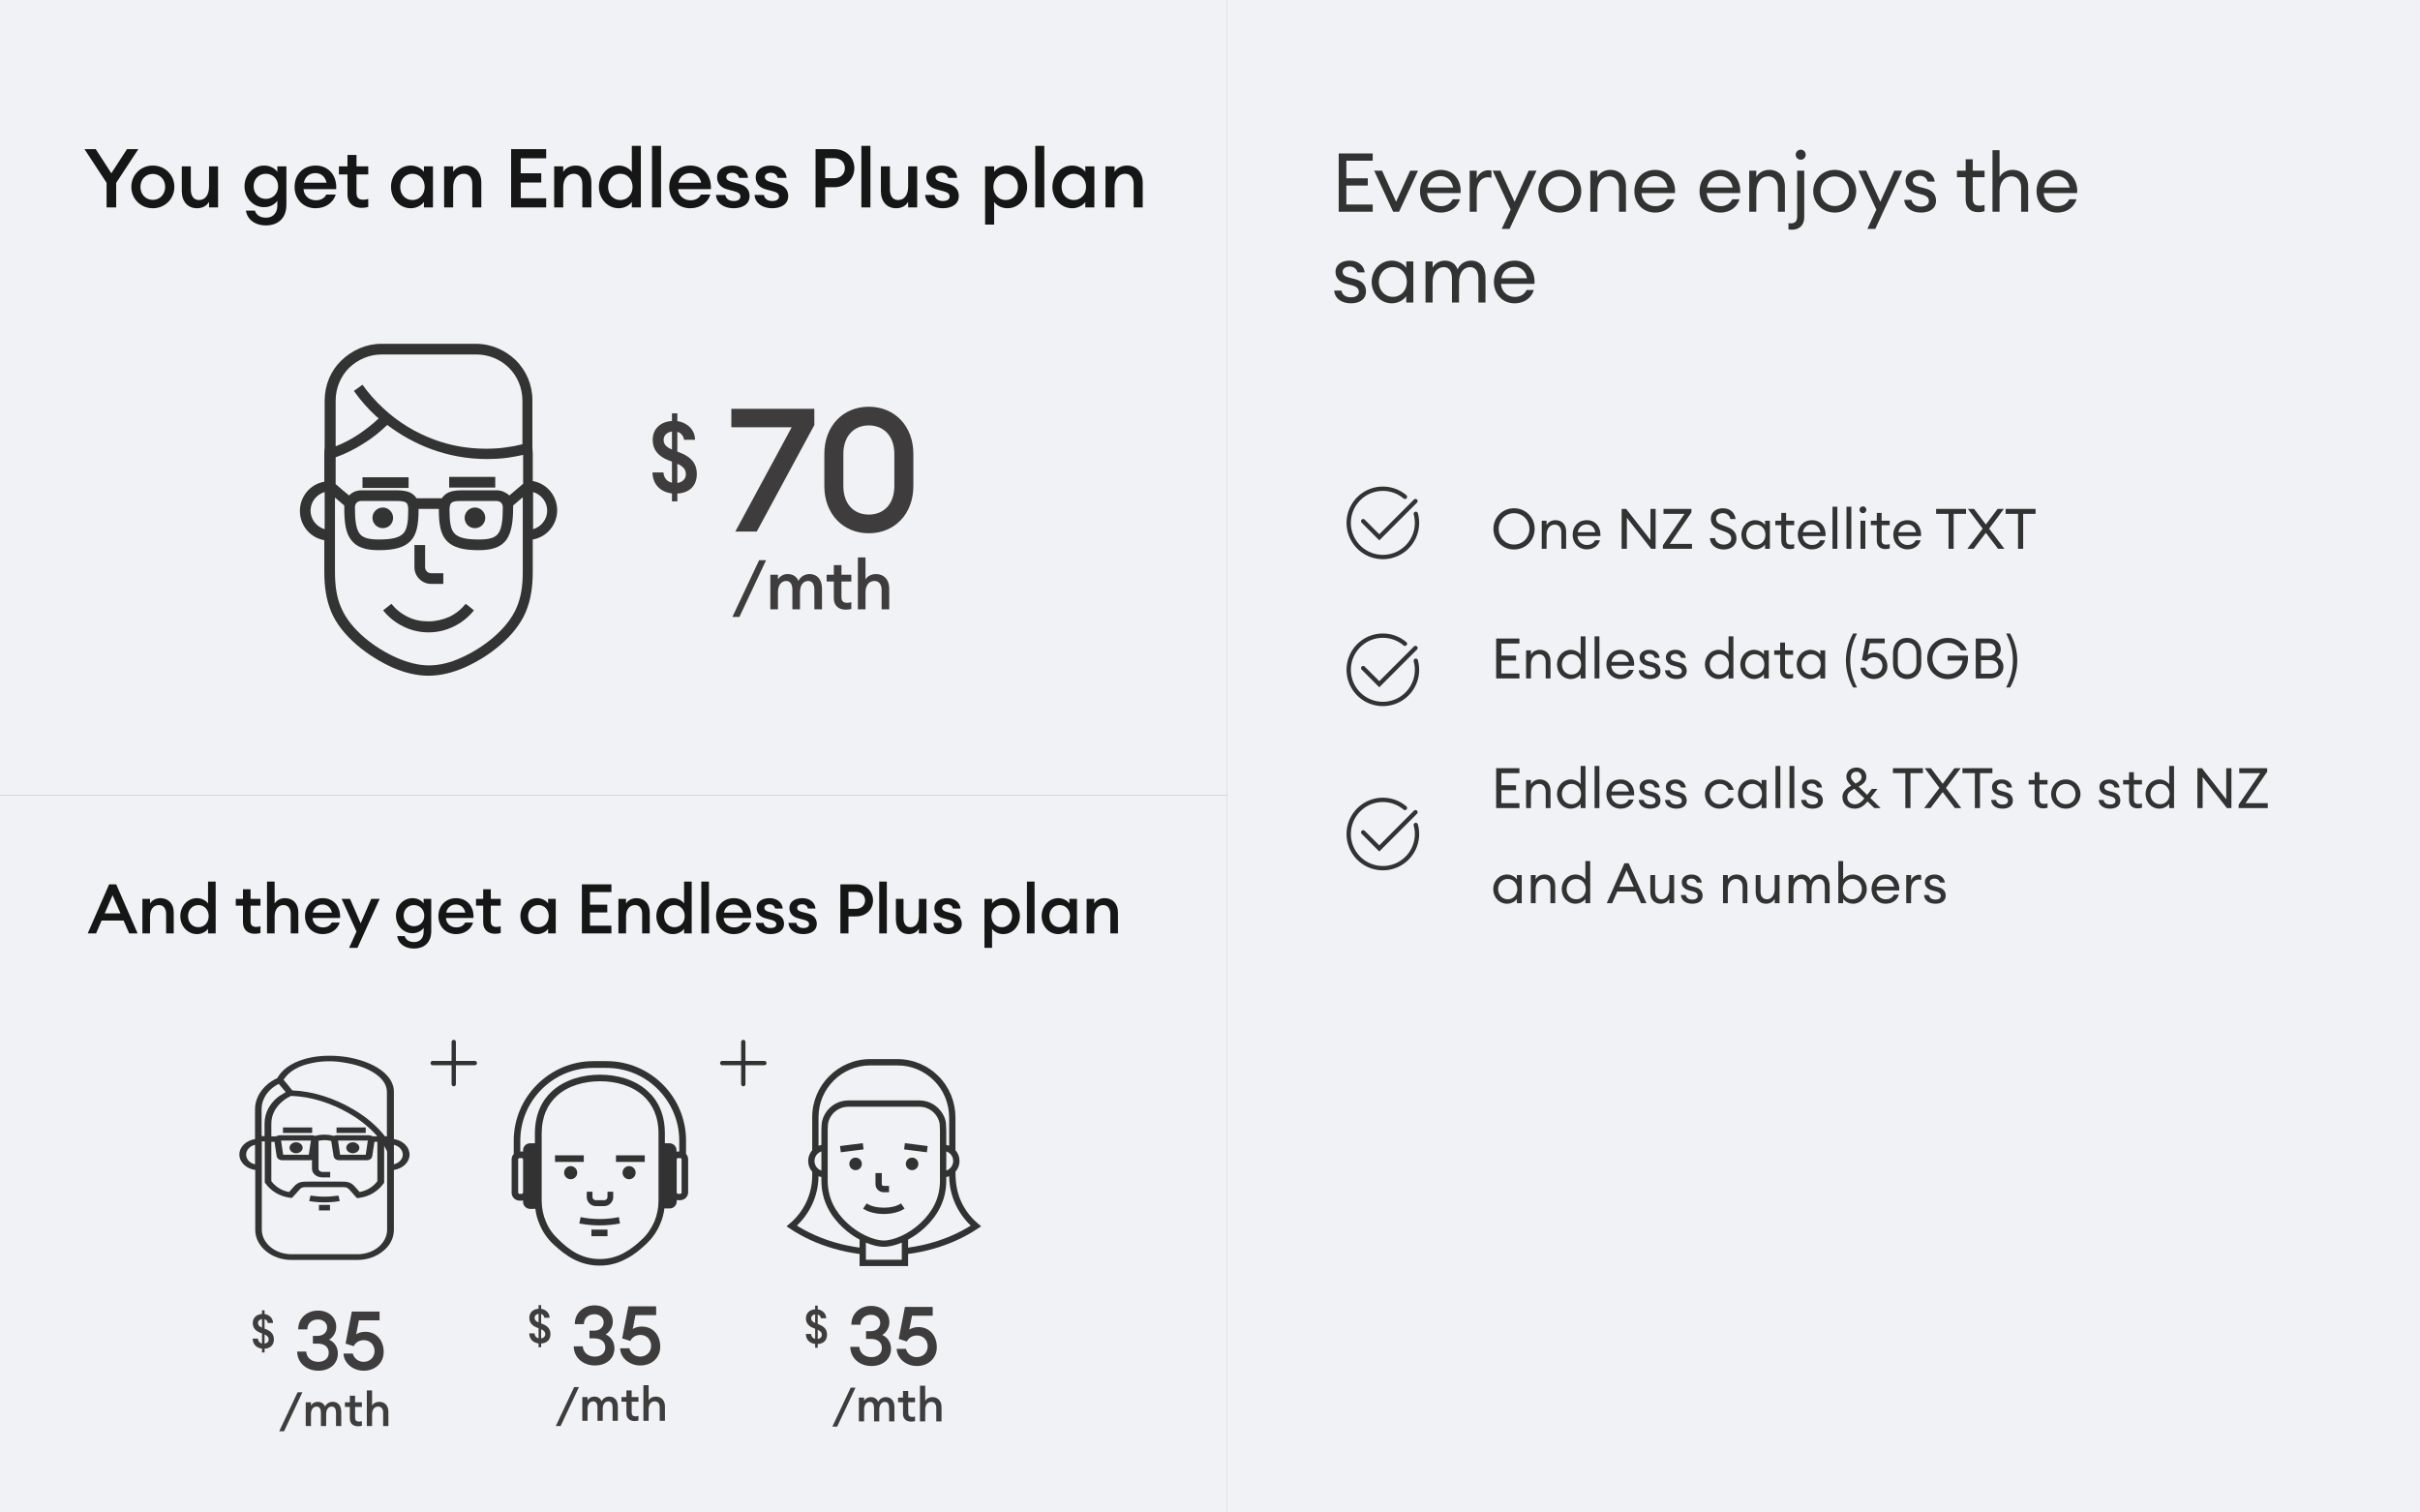 <svg width="560" height="350" viewBox="0 0 560 350" fill="none" xmlns="http://www.w3.org/2000/svg">
<rect x="0" y="0" width="560" height="350" fill="#808080" stroke="none"/>
<rect width="284" height="184" fill="#F0F2F5"/>
<path d="M75.127 122.459V113.863C73.217 114.42 71.864 116.171 71.864 118.161C71.864 120.15 73.217 121.901 75.127 122.459ZM87.623 96.83C87.464 96.671 87.305 96.512 87.066 96.353C85.156 94.601 83.405 92.612 81.892 90.463C82.529 89.985 83.246 89.508 83.882 89.03C85.315 91.02 86.907 92.85 88.737 94.522C92.16 97.706 96.219 100.173 100.596 101.765C104.258 103.118 108.237 103.834 112.456 103.834C114.047 103.834 115.639 103.755 117.152 103.516C118.425 103.357 119.619 103.118 120.892 102.799V92.691C120.892 89.746 119.699 87.04 117.788 85.13C115.878 83.22 113.172 82.026 110.227 82.026H97.97H94.468H88.339C85.394 82.026 82.768 83.22 80.778 85.13C78.868 87.04 77.674 89.746 77.674 92.691V103.277C79.505 102.561 81.176 101.685 82.768 100.65C84.439 99.536 86.111 98.263 87.623 96.83ZM88.26 79.559H94.388H97.89H110.148C113.729 79.559 116.992 81.071 119.38 83.379C121.768 85.767 123.201 89.03 123.201 92.612V103.436C123.201 103.914 123.28 104.471 123.28 104.948V111.316C126.543 111.873 128.931 114.738 128.931 118.081C128.931 121.424 126.543 124.289 123.28 124.846V132.328C123.28 135.91 122.803 138.855 121.688 141.561C119.301 147.291 113.092 151.987 107.521 154.455C104.815 155.648 101.95 156.365 99.164 156.365C96.378 156.365 93.513 155.648 90.807 154.455C85.315 151.987 79.027 147.291 76.639 141.561C75.525 138.855 75.047 135.91 75.047 132.328V125.006C71.784 124.448 69.397 121.583 69.397 118.24C69.397 114.897 71.784 112.032 75.047 111.475V105.108C75.047 104.63 75.047 104.073 75.127 103.595V92.691C75.127 89.11 76.56 85.767 78.948 83.459C81.415 81.071 84.678 79.559 88.26 79.559ZM83.882 110.44H94.547V112.908H83.882V110.44ZM88.578 122.22C87.225 122.22 86.19 121.106 86.19 119.832C86.19 118.479 87.305 117.444 88.578 117.444C89.931 117.444 90.966 118.559 90.966 119.832C90.966 121.185 89.931 122.22 88.578 122.22ZM114.605 112.828H103.939V110.361H114.605V112.828ZM109.909 122.22C111.262 122.22 112.296 121.106 112.296 119.832C112.296 118.479 111.182 117.444 109.909 117.444C108.556 117.444 107.521 118.559 107.521 119.832C107.521 121.185 108.556 122.22 109.909 122.22ZM91.841 115.932H83.564C83.166 115.932 82.768 116.091 82.529 116.33C82.29 116.569 82.131 116.967 82.131 117.365C82.131 120.31 82.37 122.299 83.166 123.414C83.882 124.448 85.315 124.846 87.623 124.846C90.568 124.846 92.319 124.448 93.274 123.493C94.229 122.538 94.468 120.708 94.468 118.001C94.468 117.046 94.309 116.569 93.99 116.33C93.592 116.012 92.796 115.932 91.841 115.932ZM77.594 111.952C78.629 112.908 79.743 113.783 80.778 114.659C80.778 114.659 80.778 114.659 80.858 114.579C81.574 113.863 82.529 113.465 83.643 113.465H91.921C93.433 113.465 94.627 113.703 95.503 114.34C95.821 114.579 96.139 114.897 96.378 115.295H102.268C102.507 114.897 102.745 114.659 103.143 114.34C104.019 113.703 105.213 113.465 106.725 113.465H115.003C116.037 113.465 117.072 113.942 117.788 114.579C117.788 114.579 117.788 114.579 117.868 114.659C118.903 113.783 120.017 112.828 121.052 111.952V105.267C119.937 105.506 118.743 105.744 117.629 105.903C115.958 106.142 114.286 106.222 112.615 106.222C108.158 106.222 103.939 105.426 99.96 103.993C96.219 102.64 92.796 100.73 89.613 98.342C87.941 99.934 86.111 101.446 84.121 102.64C82.131 103.914 79.903 105.028 77.674 105.824V111.236V111.952H77.594ZM120.892 115.136C120.176 115.773 119.46 116.33 118.743 116.967C118.743 117.126 118.743 117.285 118.743 117.365C118.743 120.787 118.345 123.175 117.231 124.846C115.958 126.597 113.968 127.314 110.784 127.314C107.123 127.314 104.815 126.677 103.382 125.165C101.95 123.652 101.552 121.344 101.552 118.001C101.552 117.922 101.552 117.842 101.552 117.763H96.856C96.856 117.842 96.856 117.922 96.856 118.001C96.856 121.344 96.458 123.652 95.025 125.165C93.592 126.677 91.284 127.314 87.623 127.314C84.439 127.314 82.45 126.597 81.176 124.846C79.982 123.255 79.664 120.867 79.664 117.365C79.664 117.206 79.664 117.046 79.664 116.967C78.948 116.33 78.231 115.773 77.515 115.136V123.812V125.006V132.328C77.515 135.591 77.913 138.297 78.948 140.606C81.097 145.779 86.907 150.077 91.841 152.226C94.229 153.261 96.776 153.977 99.243 153.977C101.711 153.977 104.258 153.34 106.645 152.226C111.58 150.077 117.39 145.699 119.539 140.606C120.574 138.218 120.972 135.591 120.972 132.328V115.136H120.892ZM114.923 115.932H106.645C105.611 115.932 104.894 116.012 104.496 116.33C104.178 116.569 104.019 117.126 104.019 118.001C104.019 120.708 104.258 122.538 105.213 123.493C106.168 124.448 107.839 124.846 110.864 124.846C113.252 124.846 114.605 124.448 115.321 123.414C116.117 122.299 116.356 120.31 116.356 117.365C116.356 116.967 116.196 116.569 115.958 116.33C115.719 116.091 115.321 115.932 114.923 115.932ZM109.67 141.242C108.396 142.834 106.805 144.108 104.974 144.983C103.223 145.859 101.233 146.336 99.164 146.336C97.094 146.336 95.105 145.859 93.354 144.983C91.523 144.108 89.931 142.834 88.658 141.242C89.294 140.765 89.931 140.208 90.568 139.73C91.603 141.003 92.876 142.038 94.388 142.755C95.821 143.471 97.413 143.789 99.164 143.789C100.835 143.789 102.507 143.391 103.939 142.755C105.452 142.038 106.725 141.003 107.76 139.73C108.396 140.208 109.033 140.685 109.67 141.242ZM102.586 135.114H99.721C97.652 135.114 95.901 133.363 95.901 131.293V126.12H98.368V131.293C98.368 132.01 99.005 132.646 99.721 132.646H102.586V135.114ZM123.36 122.459C125.27 121.901 126.623 120.15 126.623 118.161C126.623 116.171 125.27 114.42 123.36 113.863V122.459Z" fill="#333333"/>
<path d="M175.12 123H170.16L183.2 98.88H169.24V94.6H188.44V98.36L175.12 123ZM211.356 112.48C211.356 118.88 207.076 123.4 201.036 123.4C195.036 123.4 190.756 118.88 190.756 112.48V105.04C190.756 98.64 195.036 94.12 201.036 94.12C207.076 94.12 211.356 98.64 211.356 105.04V112.48ZM195.156 112.48C195.156 116.64 197.596 119.08 201.036 119.08C204.516 119.08 206.956 116.64 206.956 112.48V105.04C206.956 100.92 204.516 98.44 201.036 98.44C197.596 98.44 195.156 100.92 195.156 105.04V112.48Z" fill="#3E3C3C"/>
<path d="M155.497 116.024V114.184C153.013 113.885 151.035 112.252 150.989 109.331H153.519C153.657 110.711 154.416 111.47 155.497 111.7V106.824L154.715 106.525C152.369 105.628 151.035 104.087 151.035 101.81C151.035 99.211 152.875 97.578 155.497 97.417V95.646H156.739V97.44C158.993 97.762 160.833 99.441 160.833 101.764H158.303C158.142 100.844 157.59 100.177 156.739 99.924V104.501L157.429 104.777C159.844 105.72 161.247 107.192 161.247 109.699C161.247 112.505 159.43 114.069 156.739 114.207V116.024H155.497ZM153.565 101.787C153.565 102.822 154.186 103.466 155.497 104.018V99.855C154.324 100.016 153.565 100.775 153.565 101.787ZM158.717 109.768C158.717 108.572 158.027 107.905 156.739 107.307V111.769C157.866 111.608 158.717 110.872 158.717 109.768Z" fill="#3E3C3C"/>
<path d="M169.483 142.76L175.659 129.64H177.275L171.099 142.76H169.483ZM178.259 141V133H180.019V134.088C180.467 133.336 181.267 132.84 182.291 132.84C183.475 132.84 184.339 133.432 184.771 134.424C185.251 133.4 186.275 132.84 187.331 132.84C189.139 132.84 190.211 134.168 190.211 136.216V141H188.451V136.504C188.451 135.256 187.987 134.44 187.027 134.44C185.891 134.44 185.123 135.384 185.123 137.064V141H183.363V136.504C183.363 135.256 182.899 134.44 181.939 134.44C180.803 134.44 180.019 135.384 180.019 137.064V141H178.259ZM197.002 140.904C196.65 141.016 196.234 141.08 195.69 141.08C194.154 141.08 192.954 140.232 192.954 138.424V134.568H191.29V133H192.954V130.776H194.714V133H197.002V134.568H194.714V138.136C194.714 139.128 195.146 139.496 196.058 139.496C196.394 139.496 196.746 139.432 197.002 139.336V140.904ZM198.521 141V129H200.281V134.088C200.761 133.288 201.674 132.84 202.714 132.84C204.569 132.84 205.769 134.152 205.769 136.184V141H204.01V136.472C204.01 135.208 203.369 134.44 202.345 134.44C201.177 134.44 200.281 135.352 200.281 137.064V141H198.521Z" fill="#3E3C3C"/>
<path d="M24.662 48V42.3L19.551 34.51H22.154L25.764 40.096L29.393 34.51H32.015L26.885 42.319V48H24.662ZM40.346 43.25C40.346 46.005 38.179 48.19 35.367 48.19C32.556 48.19 30.39 46.005 30.39 43.25C30.39 40.495 32.556 38.31 35.367 38.31C38.179 38.31 40.346 40.495 40.346 43.25ZM32.498 43.25C32.498 44.941 33.676 46.252 35.367 46.252C37.039 46.252 38.218 44.941 38.218 43.25C38.218 41.559 37.039 40.248 35.367 40.248C33.676 40.248 32.498 41.559 32.498 43.25ZM42.065 44.181V38.5H44.154V43.839C44.154 45.359 44.839 46.29 46.054 46.29C47.404 46.29 48.373 45.207 48.373 43.174V38.5H50.462V48H48.373V46.708C47.822 47.658 46.815 48.19 45.599 48.19C43.413 48.19 42.065 46.613 42.065 44.181ZM56.923 48.741H58.975C59.355 49.862 60.267 50.375 61.597 50.375C63.022 50.375 64.181 49.425 64.181 47.582V46.461C63.611 47.297 62.452 47.943 61.141 47.943C58.576 47.943 56.581 45.815 56.581 43.117C56.581 40.438 58.576 38.31 61.141 38.31C62.452 38.31 63.611 38.937 64.181 39.773V38.5H66.271V47.411C66.271 50.717 64.086 52.161 61.54 52.161C58.937 52.161 57.17 50.717 56.923 48.741ZM64.352 43.117C64.352 41.426 63.136 40.21 61.521 40.21C59.906 40.21 58.69 41.426 58.69 43.117C58.69 44.808 59.906 46.024 61.521 46.024C63.136 46.024 64.352 44.808 64.352 43.117ZM77.688 45.017C77.156 46.803 75.446 48.19 73.033 48.19C70.202 48.19 68.169 46.1 68.169 43.25C68.169 40.438 70.126 38.31 73.052 38.31C75.959 38.31 77.992 40.533 77.802 43.763H70.24C70.316 45.207 71.418 46.347 73.109 46.347C74.154 46.347 75.066 45.929 75.503 45.017H77.688ZM72.995 40.058C71.684 40.058 70.601 40.818 70.316 42.281H75.56C75.237 40.742 74.154 40.058 72.995 40.058ZM85.213 47.886C84.794 48.019 84.3 48.095 83.654 48.095C81.831 48.095 80.406 47.088 80.406 44.941V40.362H78.43V38.5H80.406V35.859H82.496V38.5H85.213V40.362H82.496V44.599C82.496 45.777 83.008 46.214 84.091 46.214C84.49 46.214 84.909 46.138 85.213 46.024V47.886ZM90.482 43.25C90.482 40.533 92.458 38.31 95.061 38.31C96.429 38.31 97.569 39.013 98.101 39.773V38.5H100.191V48H98.101V46.727C97.569 47.487 96.429 48.19 95.061 48.19C92.458 48.19 90.482 45.967 90.482 43.25ZM98.272 43.25C98.272 41.54 97.132 40.21 95.441 40.21C93.75 40.21 92.61 41.54 92.61 43.25C92.61 44.96 93.75 46.29 95.441 46.29C97.132 46.29 98.272 44.96 98.272 43.25ZM102.773 48V38.5H104.863V39.792C105.433 38.842 106.516 38.31 107.751 38.31C109.955 38.31 111.38 39.868 111.38 42.281V48H109.29V42.623C109.29 41.122 108.53 40.21 107.314 40.21C105.927 40.21 104.863 41.293 104.863 43.326V48H102.773ZM118.273 48V34.51H126.386V36.638H120.496V40.096H125.246V42.224H120.496V45.872H126.386V48H118.273ZM128.24 48V38.5H130.33V39.792C130.9 38.842 131.983 38.31 133.218 38.31C135.422 38.31 136.847 39.868 136.847 42.281V48H134.757V42.623C134.757 41.122 133.997 40.21 132.781 40.21C131.394 40.21 130.33 41.293 130.33 43.326V48H128.24ZM138.588 43.25C138.588 40.533 140.564 38.31 143.167 38.31C144.535 38.31 145.675 39.013 146.207 39.773V33.75H148.297V48H146.207V46.727C145.675 47.487 144.535 48.19 143.167 48.19C140.564 48.19 138.588 45.967 138.588 43.25ZM146.378 43.25C146.378 41.54 145.238 40.21 143.547 40.21C141.856 40.21 140.716 41.54 140.716 43.25C140.716 44.96 141.856 46.29 143.547 46.29C145.238 46.29 146.378 44.96 146.378 43.25ZM150.878 48V33.75H152.968V48H150.878ZM164.381 45.017C163.849 46.803 162.139 48.19 159.726 48.19C156.895 48.19 154.862 46.1 154.862 43.25C154.862 40.438 156.819 38.31 159.745 38.31C162.652 38.31 164.685 40.533 164.495 43.763H156.933C157.009 45.207 158.111 46.347 159.802 46.347C160.847 46.347 161.759 45.929 162.196 45.017H164.381ZM159.688 40.058C158.377 40.058 157.294 40.818 157.009 42.281H162.253C161.93 40.742 160.847 40.058 159.688 40.058ZM173.459 45.378C173.459 47.221 171.863 48.19 169.735 48.19C167.512 48.19 165.783 47.012 165.669 45.112H167.835C168.006 46.138 168.861 46.518 169.792 46.518C170.704 46.518 171.331 46.157 171.331 45.511C171.331 44.865 170.913 44.504 169.925 44.257L168.367 43.839C166.733 43.421 165.935 42.357 165.935 40.97C165.935 39.374 167.341 38.31 169.469 38.31C171.521 38.31 172.946 39.45 173.098 41.16H171.008C170.818 40.362 170.191 39.982 169.45 39.982C168.652 39.982 168.063 40.343 168.063 40.951C168.063 41.559 168.538 41.882 169.336 42.091L170.932 42.509C172.642 42.946 173.459 43.934 173.459 45.378ZM182.393 45.378C182.393 47.221 180.797 48.19 178.669 48.19C176.446 48.19 174.717 47.012 174.603 45.112H176.769C176.94 46.138 177.795 46.518 178.726 46.518C179.638 46.518 180.265 46.157 180.265 45.511C180.265 44.865 179.847 44.504 178.859 44.257L177.301 43.839C175.667 43.421 174.869 42.357 174.869 40.97C174.869 39.374 176.275 38.31 178.403 38.31C180.455 38.31 181.88 39.45 182.032 41.16H179.942C179.752 40.362 179.125 39.982 178.384 39.982C177.586 39.982 176.997 40.343 176.997 40.951C176.997 41.559 177.472 41.882 178.27 42.091L179.866 42.509C181.576 42.946 182.393 43.934 182.393 45.378ZM193.023 34.51C195.797 34.51 197.697 36.429 197.697 38.918C197.697 41.407 195.797 43.326 193.023 43.326H190.952V48H188.729V34.51H193.023ZM193.004 41.236C194.581 41.236 195.512 40.229 195.512 38.918C195.512 37.607 194.581 36.6 193.004 36.6H190.952V41.236H193.004ZM199.327 48V33.75H201.417V48H199.327ZM203.843 44.181V38.5H205.933V43.839C205.933 45.359 206.617 46.29 207.833 46.29C209.182 46.29 210.151 45.207 210.151 43.174V38.5H212.241V48H210.151V46.708C209.6 47.658 208.593 48.19 207.377 48.19C205.192 48.19 203.843 46.613 203.843 44.181ZM221.871 45.378C221.871 47.221 220.275 48.19 218.147 48.19C215.924 48.19 214.195 47.012 214.081 45.112H216.247C216.418 46.138 217.273 46.518 218.204 46.518C219.116 46.518 219.743 46.157 219.743 45.511C219.743 44.865 219.325 44.504 218.337 44.257L216.779 43.839C215.145 43.421 214.347 42.357 214.347 40.97C214.347 39.374 215.753 38.31 217.881 38.31C219.933 38.31 221.358 39.45 221.51 41.16H219.42C219.23 40.362 218.603 39.982 217.862 39.982C217.064 39.982 216.475 40.343 216.475 40.951C216.475 41.559 216.95 41.882 217.748 42.091L219.344 42.509C221.054 42.946 221.871 43.934 221.871 45.378ZM227.959 51.971V38.5H230.049V39.773C230.581 39.013 231.74 38.31 233.108 38.31C235.711 38.31 237.687 40.533 237.687 43.25C237.687 45.967 235.711 48.19 233.108 48.19C231.74 48.19 230.581 47.487 230.049 46.727V51.971H227.959ZM235.559 43.25C235.559 41.54 234.4 40.21 232.728 40.21C231.037 40.21 229.878 41.54 229.878 43.25C229.878 44.96 231.037 46.29 232.728 46.29C234.4 46.29 235.559 44.96 235.559 43.25ZM239.566 48V33.75H241.656V48H239.566ZM243.53 43.25C243.53 40.533 245.506 38.31 248.109 38.31C249.477 38.31 250.617 39.013 251.149 39.773V38.5H253.239V48H251.149V46.727C250.617 47.487 249.477 48.19 248.109 48.19C245.506 48.19 243.53 45.967 243.53 43.25ZM251.32 43.25C251.32 41.54 250.18 40.21 248.489 40.21C246.798 40.21 245.658 41.54 245.658 43.25C245.658 44.96 246.798 46.29 248.489 46.29C250.18 46.29 251.32 44.96 251.32 43.25ZM255.821 48V38.5H257.911V39.792C258.481 38.842 259.564 38.31 260.799 38.31C263.003 38.31 264.428 39.868 264.428 42.281V48H262.338V42.623C262.338 41.122 261.578 40.21 260.362 40.21C258.975 40.21 257.911 41.293 257.911 43.326V48H255.821Z" fill="#161616"/>
<rect width="284" height="166" transform="translate(0 184)" fill="#F0F2F5"/>
<g clip-path="url(#clip0_3186_99882)">
<path d="M59.016 269.42V264.914C57.792 265.208 56.959 266.138 56.959 267.167C56.959 268.244 57.792 269.175 59.016 269.42ZM65.481 260.898H72.241V262.171H65.481V260.898ZM84.681 262.171H77.873V260.898H84.632V262.171H84.681ZM76.355 280.098H73.808V278.824H76.355V280.098ZM78.608 277.942C77.432 278.138 76.257 278.236 75.081 278.236C73.906 278.236 72.73 278.138 71.555 277.942C71.653 277.502 71.751 277.11 71.849 276.669C72.926 276.816 74.004 276.914 75.081 276.914C76.159 276.914 77.237 276.816 78.314 276.669C78.461 277.061 78.51 277.502 78.608 277.942ZM91.147 264.914V269.42C92.371 269.126 93.204 268.196 93.204 267.167C93.204 266.138 92.371 265.208 91.147 264.914ZM68.518 266.873C67.686 266.873 67 266.285 67 265.6C67 264.914 67.686 264.326 68.518 264.326C69.351 264.326 70.037 264.914 70.037 265.6C70.037 266.285 69.351 266.873 68.518 266.873ZM81.645 266.873C82.477 266.873 83.163 266.285 83.163 265.6C83.163 264.914 82.477 264.326 81.645 264.326C80.812 264.326 80.126 264.914 80.126 265.6C80.126 266.285 80.812 266.873 81.645 266.873ZM71.947 263.934H65.041C65.188 265.012 65.383 266.138 65.53 267.216H71.457C71.604 266.138 71.8 265.061 71.947 263.934ZM87.375 264.228H86.641C86.494 265.306 86.298 266.432 86.151 267.51C86.102 267.804 85.955 268.049 85.759 268.196C85.514 268.391 85.22 268.489 84.828 268.489H78.51C78.167 268.489 77.824 268.391 77.579 268.196C77.335 268 77.237 267.755 77.188 267.51C76.992 266.334 76.845 265.208 76.649 264.032C76.11 263.885 75.62 263.836 75.081 263.836C74.641 263.836 74.151 263.885 73.71 263.983V270.449C73.71 270.84 74.102 271.183 74.592 271.183H76.404V272.457H74.592C73.269 272.457 72.192 271.575 72.192 270.449V268.391C72.045 268.489 71.849 268.489 71.653 268.489H65.335C64.992 268.489 64.649 268.391 64.404 268.196C64.159 268 64.061 267.755 64.012 267.51C63.865 266.432 63.669 265.306 63.522 264.228H62.788V273.338C63.326 274.024 63.914 274.563 64.649 275.004C65.285 275.396 66.02 275.689 66.902 275.836C67.294 275.396 67.636 275.004 68.028 274.563C68.518 274.024 68.959 273.73 69.498 273.583C70.037 273.436 70.575 273.436 71.261 273.436H78.853C79.588 273.436 80.126 273.436 80.616 273.583C81.155 273.73 81.596 274.024 82.085 274.563C82.477 275.004 82.869 275.396 83.212 275.836C84.045 275.689 84.779 275.396 85.465 275.004C86.2 274.563 86.787 274.024 87.326 273.338V264.228H87.375ZM87.277 262.906C85.563 260.947 83.31 259.085 80.714 257.616C76.747 255.314 72.045 253.747 67.392 253.6C66.706 253.893 66.069 254.285 65.53 254.726C63.865 256.049 62.788 257.861 62.788 260.016V262.955H63.914C64.159 262.808 64.453 262.71 64.796 262.71H72.192C72.436 262.71 72.681 262.759 72.877 262.857C73.612 262.661 74.347 262.563 75.081 262.563C75.816 262.563 76.551 262.661 77.237 262.857C77.432 262.759 77.677 262.71 77.922 262.71H85.367C85.661 262.71 86.004 262.808 86.249 262.955H87.277V262.906ZM89.579 266.481C89.383 266.04 89.138 265.6 88.894 265.159V273.485V273.681C88.845 273.73 88.796 273.779 88.796 273.828C88.159 274.71 87.375 275.444 86.445 276.032C85.514 276.62 84.388 277.012 83.114 277.208C82.967 277.208 82.82 277.257 82.624 277.257C82.526 277.159 82.428 277.061 82.33 276.963C81.841 276.424 81.4 275.885 80.91 275.347C80.616 275.053 80.42 274.906 80.175 274.808C79.881 274.71 79.441 274.71 78.902 274.71H71.261C70.673 274.71 70.281 274.71 69.987 274.808C69.743 274.857 69.498 275.053 69.253 275.347C68.763 275.885 68.322 276.424 67.832 276.914C67.734 277.012 67.636 277.11 67.538 277.208C67.392 277.208 67.245 277.159 67.049 277.159C65.775 276.963 64.649 276.571 63.718 275.983C62.788 275.396 62.004 274.661 61.367 273.779C61.318 273.73 61.269 273.681 61.269 273.632V273.436V264.13H60.583V270.106V270.742V284.555C60.583 286.122 61.367 287.542 62.592 288.571C63.816 289.6 65.579 290.236 67.441 290.236H82.722C84.632 290.236 86.347 289.6 87.571 288.571C88.796 287.542 89.579 286.122 89.579 284.555V270.791V270.155V266.481ZM64.159 249.485C65.628 246.889 68.567 245.371 72.045 244.685C74.592 244.196 77.432 244.196 80.126 244.587C82.82 245.028 85.367 245.861 87.277 247.036C89.628 248.457 91.147 250.367 91.147 252.62C91.147 256.049 91.147 259.477 91.147 262.906V263.591C93.204 263.885 94.771 265.404 94.771 267.167C94.771 268.93 93.253 270.4 91.147 270.742V284.604C91.147 286.514 90.216 288.277 88.649 289.502C87.13 290.775 85.024 291.559 82.722 291.559H67.441C65.138 291.559 63.032 290.775 61.514 289.502C59.996 288.228 59.065 286.514 59.065 284.604V270.742C56.959 270.449 55.392 268.93 55.392 267.167C55.392 265.404 56.91 263.934 59.016 263.591V256.685C59.016 254.432 60.143 252.375 61.955 250.857C62.592 250.318 63.326 249.877 64.159 249.485ZM66.118 252.718C65.579 252.081 65.041 251.444 64.502 250.808C63.963 251.102 63.473 251.396 62.983 251.787C61.465 253.061 60.535 254.775 60.535 256.685V262.906H61.22V259.967C61.22 257.469 62.445 255.314 64.453 253.747C64.992 253.404 65.53 253.061 66.118 252.718ZM65.628 249.877C66.314 250.71 67 251.493 67.636 252.326C72.534 252.522 77.432 254.187 81.547 256.587C84.632 258.351 87.228 260.555 89.09 262.955H89.53V252.669C89.53 250.857 88.257 249.289 86.298 248.114C84.534 247.036 82.232 246.302 79.734 245.91C77.383 245.469 74.739 245.469 72.388 245.959C69.449 246.498 66.902 247.771 65.628 249.877ZM85.122 263.934H78.216C78.363 265.012 78.559 266.138 78.706 267.216H84.632C84.779 266.138 84.975 265.061 85.122 263.934Z" fill="#333333"/>
</g>
<path d="M78.184 313.2C78.184 315.575 76.341 317.19 73.662 317.19C71.021 317.19 68.817 315.48 68.76 312.763H70.85C70.964 314.245 72.142 315.138 73.662 315.138C75.011 315.138 76.056 314.378 76.075 313.067C76.075 311.642 75.03 310.92 73.472 310.92H72.408V309.134H73.472C74.802 309.134 75.676 308.336 75.695 307.215C75.714 306.094 74.764 305.334 73.586 305.334C72.199 305.334 71.116 306.189 71.116 307.633H69.007C69.007 304.916 71.154 303.282 73.586 303.282C76.094 303.282 77.823 304.878 77.804 307.082C77.804 308.393 77.044 309.476 76.151 310.008C77.329 310.521 78.184 311.661 78.184 313.2ZM79.492 313.219H81.639C81.905 314.321 82.912 315.138 84.147 315.138C85.667 315.138 86.674 314.017 86.674 312.63C86.674 311.224 85.648 310.122 84.204 310.122C83.102 310.122 82.285 310.673 81.848 311.509L79.967 310.92L81.411 303.51H87.833V305.543H83.045L82.418 308.773C82.912 308.431 83.653 308.184 84.527 308.184C87.092 308.184 88.783 310.16 88.783 312.839C88.783 315.366 86.864 317.19 84.147 317.19C81.696 317.19 79.568 315.461 79.492 313.219Z" fill="#3E3C3C"/>
<path d="M60.629 312.968V312.088C59.441 311.945 58.495 311.164 58.473 309.767H59.683C59.749 310.427 60.112 310.79 60.629 310.9V308.568L60.255 308.425C59.133 307.996 58.495 307.259 58.495 306.17C58.495 304.927 59.375 304.146 60.629 304.069V303.222H61.223V304.08C62.301 304.234 63.181 305.037 63.181 306.148H61.971C61.894 305.708 61.63 305.389 61.223 305.268V307.457L61.553 307.589C62.708 308.04 63.379 308.744 63.379 309.943C63.379 311.285 62.51 312.033 61.223 312.099V312.968H60.629ZM59.705 306.159C59.705 306.654 60.002 306.962 60.629 307.226V305.235C60.068 305.312 59.705 305.675 59.705 306.159ZM62.169 309.976C62.169 309.404 61.839 309.085 61.223 308.799V310.933C61.762 310.856 62.169 310.504 62.169 309.976Z" fill="#3E3C3C"/>
<path d="M64.615 331.21L68.861 322.19H69.972L65.725 331.21H64.615ZM70.751 330V324.5H71.962V325.248C72.269 324.731 72.82 324.39 73.523 324.39C74.338 324.39 74.931 324.797 75.228 325.479C75.558 324.775 76.263 324.39 76.989 324.39C78.231 324.39 78.969 325.303 78.969 326.711V330H77.758V326.909C77.758 326.051 77.439 325.49 76.779 325.49C75.999 325.49 75.471 326.139 75.471 327.294V330H74.26V326.909C74.26 326.051 73.942 325.49 73.281 325.49C72.501 325.49 71.962 326.139 71.962 327.294V330H70.751ZM83.741 329.934C83.499 330.011 83.213 330.055 82.839 330.055C81.783 330.055 80.958 329.472 80.958 328.229V325.578H79.814V324.5H80.958V322.971H82.168V324.5H83.741V325.578H82.168V328.031C82.168 328.713 82.465 328.966 83.092 328.966C83.323 328.966 83.565 328.922 83.741 328.856V329.934ZM84.888 330V321.75H86.098V325.248C86.428 324.698 87.055 324.39 87.77 324.39C89.046 324.39 89.871 325.292 89.871 326.689V330H88.661V326.887C88.661 326.018 88.221 325.49 87.517 325.49C86.714 325.49 86.098 326.117 86.098 327.294V330H84.888Z" fill="#3E3C3C"/>
<g clip-path="url(#clip1_3186_99882)">
<path d="M120.743 267.987H120.204C120.057 267.987 119.91 268.134 119.91 268.281V275.971C119.91 276.118 120.057 276.265 120.204 276.265H120.743C120.89 276.265 121.036 276.118 121.036 275.971V268.281C121.036 268.134 120.89 267.987 120.743 267.987ZM133.33 289.979C134.898 290.812 136.661 291.351 138.816 291.351C140.922 291.351 142.734 290.812 144.302 289.979C145.869 289.147 147.29 288.02 148.563 286.796C149.788 285.669 150.718 284.249 151.404 282.73C152.041 281.212 152.383 279.547 152.383 277.832V262.306C152.383 258.338 150.963 255.498 148.857 253.587C146.212 251.187 142.441 250.208 138.865 250.208C135.29 250.208 131.518 251.187 128.873 253.587C126.767 255.498 125.347 258.338 125.347 262.306V277.783C125.347 279.547 125.69 281.212 126.326 282.681C126.963 284.249 127.943 285.62 129.167 286.747C130.392 287.971 131.763 289.147 133.33 289.979ZM123.779 264.559V262.306C123.779 257.849 125.396 254.616 127.796 252.461C130.734 249.816 134.898 248.689 138.816 248.689C142.734 248.689 146.898 249.767 149.836 252.461C152.285 254.665 153.853 257.849 153.853 262.306V264.559C153.951 264.559 154.049 264.559 154.098 264.559H154.93C155.812 264.559 156.547 265.293 156.547 266.175V266.518C156.645 266.518 156.743 266.469 156.841 266.469H157.183V263.971C157.183 259.318 155.273 255.106 152.236 252.069C149.2 248.983 144.988 247.122 140.334 247.122H137.249C132.645 247.122 128.432 248.983 125.347 252.069C122.31 255.106 120.4 259.318 120.4 263.971V266.469H120.743C120.841 266.469 120.939 266.469 121.036 266.518V266.175C121.036 265.293 121.771 264.559 122.653 264.559H123.485C123.583 264.559 123.681 264.559 123.779 264.559ZM138.816 292.869C136.416 292.869 134.408 292.281 132.645 291.351C130.881 290.42 129.412 289.196 128.041 287.922C126.669 286.649 125.592 285.081 124.857 283.318C124.367 282.191 124.024 280.967 123.877 279.693C123.73 279.742 123.632 279.742 123.485 279.742H122.653C121.771 279.742 121.036 279.008 121.036 278.126V277.783C120.939 277.783 120.841 277.832 120.743 277.832H120.204C119.224 277.832 118.392 277 118.392 276.02V268.281C118.392 267.791 118.588 267.351 118.881 267.057V263.971C118.881 258.926 120.939 254.322 124.269 250.991C127.6 247.661 132.204 245.555 137.298 245.555H140.383C145.428 245.555 150.032 247.612 153.363 250.942C156.694 254.273 158.751 258.877 158.751 263.922V267.008C159.045 267.351 159.241 267.791 159.241 268.232V275.922C159.241 276.902 158.408 277.734 157.428 277.734H156.89C156.792 277.734 156.694 277.734 156.596 277.685V278.028C156.596 278.91 155.861 279.644 154.979 279.644H154.147C154 279.644 153.902 279.644 153.755 279.596C153.608 280.869 153.265 282.093 152.775 283.22C152.041 284.983 150.963 286.502 149.592 287.824C148.22 289.098 146.751 290.371 144.988 291.253C143.224 292.232 141.216 292.869 138.816 292.869ZM128.432 267.351H135.094V268.869H128.432V267.351ZM132.057 272.885C131.224 272.885 130.539 272.2 130.539 271.367C130.539 270.534 131.224 269.849 132.057 269.849C132.89 269.849 133.575 270.534 133.575 271.367C133.575 272.2 132.89 272.885 132.057 272.885ZM149.2 268.869H142.539V267.351H149.2V268.869ZM145.575 272.885C146.408 272.885 147.094 272.2 147.094 271.367C147.094 270.534 146.408 269.849 145.575 269.849C144.743 269.849 144.057 270.534 144.057 271.367C144.057 272.2 144.743 272.885 145.575 272.885ZM139.796 279.106C140.922 279.106 141.902 278.175 141.902 277V275.775H140.579V277C140.579 277.391 140.236 277.734 139.845 277.734H137.836C137.445 277.734 137.102 277.391 137.102 277V275.775H135.779V277C135.779 278.126 136.71 279.106 137.885 279.106H139.796ZM143.469 283.122C141.902 283.416 140.285 283.563 138.767 283.563C137.2 283.563 135.632 283.416 134.065 283.122C134.163 282.632 134.261 282.142 134.359 281.653C135.828 281.947 137.298 282.093 138.767 282.093C140.236 282.093 141.755 281.947 143.224 281.653C143.273 282.142 143.371 282.632 143.469 283.122ZM140.579 286.061H136.857V284.542H140.579V286.061ZM157.428 267.987H156.89C156.743 267.987 156.596 268.134 156.596 268.281V275.971C156.596 276.118 156.743 276.265 156.89 276.265H157.428C157.575 276.265 157.722 276.118 157.722 275.971V268.281C157.722 268.134 157.575 267.987 157.428 267.987Z" fill="#323232"/>
</g>
<path d="M142.184 311.989C142.184 314.364 140.341 315.979 137.662 315.979C135.021 315.979 132.817 314.269 132.76 311.552H134.85C134.964 313.034 136.142 313.927 137.662 313.927C139.011 313.927 140.056 313.167 140.075 311.856C140.075 310.431 139.03 309.709 137.472 309.709H136.408V307.923H137.472C138.802 307.923 139.676 307.125 139.695 306.004C139.714 304.883 138.764 304.123 137.586 304.123C136.199 304.123 135.116 304.978 135.116 306.422H133.007C133.007 303.705 135.154 302.071 137.586 302.071C140.094 302.071 141.823 303.667 141.804 305.871C141.804 307.182 141.044 308.265 140.151 308.797C141.329 309.31 142.184 310.45 142.184 311.989ZM143.492 312.008H145.639C145.905 313.11 146.912 313.927 148.147 313.927C149.667 313.927 150.674 312.806 150.674 311.419C150.674 310.013 149.648 308.911 148.204 308.911C147.102 308.911 146.285 309.462 145.848 310.298L143.967 309.709L145.411 302.299H151.833V304.332H147.045L146.418 307.562C146.912 307.22 147.653 306.973 148.527 306.973C151.092 306.973 152.783 308.949 152.783 311.628C152.783 314.155 150.864 315.979 148.147 315.979C145.696 315.979 143.568 314.25 143.492 312.008Z" fill="#3E3C3C"/>
<path d="M124.629 311.757V310.877C123.441 310.734 122.495 309.953 122.473 308.556H123.683C123.749 309.216 124.112 309.579 124.629 309.689V307.357L124.255 307.214C123.133 306.785 122.495 306.048 122.495 304.959C122.495 303.716 123.375 302.935 124.629 302.858V302.011H125.223V302.869C126.301 303.023 127.181 303.826 127.181 304.937H125.971C125.894 304.497 125.63 304.178 125.223 304.057V306.246L125.553 306.378C126.708 306.829 127.379 307.533 127.379 308.732C127.379 310.074 126.51 310.822 125.223 310.888V311.757H124.629ZM123.705 304.948C123.705 305.443 124.002 305.751 124.629 306.015V304.024C124.068 304.101 123.705 304.464 123.705 304.948ZM126.169 308.765C126.169 308.193 125.839 307.874 125.223 307.588V309.722C125.762 309.645 126.169 309.293 126.169 308.765Z" fill="#3E3C3C"/>
<path d="M128.615 329.999L132.861 320.979H133.972L129.726 329.999H128.615ZM134.752 328.789V323.289H135.962V324.037C136.27 323.52 136.82 323.179 137.524 323.179C138.338 323.179 138.932 323.586 139.229 324.268C139.559 323.564 140.263 323.179 140.989 323.179C142.232 323.179 142.969 324.092 142.969 325.5V328.789H141.759V325.698C141.759 324.84 141.44 324.279 140.78 324.279C139.998 324.279 139.471 324.928 139.471 326.083V328.789H138.261V325.698C138.261 324.84 137.942 324.279 137.282 324.279C136.501 324.279 135.962 324.928 135.962 326.083V328.789H134.752ZM147.741 328.723C147.499 328.8 147.213 328.844 146.839 328.844C145.783 328.844 144.958 328.261 144.958 327.018V324.367H143.814V323.289H144.958V321.76H146.168V323.289H147.741V324.367H146.168V326.82C146.168 327.502 146.465 327.755 147.092 327.755C147.323 327.755 147.565 327.711 147.741 327.645V328.723ZM148.888 328.789V320.539H150.098V324.037C150.428 323.487 151.055 323.179 151.77 323.179C153.046 323.179 153.871 324.081 153.871 325.478V328.789H152.661V325.676C152.661 324.807 152.221 324.279 151.517 324.279C150.714 324.279 150.098 324.906 150.098 326.083V328.789H148.888Z" fill="#3E3C3C"/>
<g clip-path="url(#clip2_3186_99882)">
<path fill-rule="evenodd" clip-rule="evenodd" d="M200.343 285.943C201.893 286.674 203.375 287.063 204.524 287.063C205.673 287.063 207.156 286.674 208.707 285.943C210.162 285.257 211.664 284.273 212.997 283.03C214.297 281.819 215.43 280.416 216.234 278.787C217.033 277.17 217.512 275.319 217.512 273.193V261.959C217.512 261.312 217.467 260.666 217.436 260.02C217.233 258.906 216.641 257.924 215.808 257.224C214.983 256.531 213.917 256.112 212.755 256.112H196.294C195.131 256.112 194.064 256.532 193.238 257.227C192.399 257.933 191.805 258.924 191.608 260.048C191.585 260.286 191.567 260.53 191.554 260.78C191.543 261.012 191.537 261.277 191.537 261.575V264.867V265.597V271.722V272.453V273.193C191.537 275.319 192.016 277.171 192.814 278.788C193.619 280.417 194.752 281.819 196.052 283.03C197.384 284.273 198.887 285.257 200.343 285.943ZM200.372 287.552V291.52H208.675V287.553C207.16 288.188 205.707 288.524 204.524 288.524C203.342 288.524 201.889 288.188 200.372 287.552ZM190.076 270.875V266.444C189.727 266.56 189.413 266.756 189.158 267.011C188.736 267.433 188.475 268.016 188.475 268.659C188.475 269.666 189.131 270.566 190.076 270.875ZM189.409 272.185C189.385 274.524 188.85 276.751 187.911 278.757C187.053 280.588 185.859 282.234 184.407 283.612C187.06 285.268 190.075 286.605 193.35 287.543C195.133 288.054 196.993 288.446 198.912 288.706V286.854C197.59 286.144 196.26 285.217 195.059 284.097C193.639 282.774 192.397 281.233 191.508 279.433C190.613 277.621 190.076 275.554 190.076 273.193V272.382C189.846 272.336 189.623 272.27 189.409 272.185ZM218.973 272.382V273.193C218.973 275.553 218.436 277.62 217.541 279.432C216.652 281.233 215.41 282.774 213.991 284.097C212.789 285.218 211.459 286.145 210.136 286.854V288.707C212.056 288.446 213.916 288.054 215.7 287.543C218.974 286.605 221.989 285.268 224.642 283.612C223.191 282.234 221.995 280.588 221.138 278.757C220.199 276.751 219.664 274.524 219.64 272.185C219.426 272.27 219.203 272.336 218.973 272.382ZM219.642 265.133C219.642 262.995 219.642 260.857 219.642 258.719C219.642 255.451 218.457 252.384 216.129 250.056C213.964 247.892 210.977 246.547 207.693 246.547H201.355C198.072 246.547 195.085 247.892 192.92 250.056C190.754 252.222 189.41 255.209 189.41 258.492V265.133C189.623 265.048 189.847 264.982 190.076 264.937V261.575C190.076 261.311 190.085 261.022 190.1 260.711C190.114 260.41 190.136 260.108 190.169 259.808C190.424 258.338 191.202 257.04 192.302 256.114C193.386 255.202 194.78 254.65 196.294 254.65H212.755C214.268 254.65 215.661 255.201 216.744 256.112C217.835 257.029 218.821 258.546 218.894 260.012C218.925 260.648 218.973 261.284 218.973 261.922V264.937C219.204 264.982 219.428 265.048 219.642 265.133ZM182.742 283.15C184.363 281.787 185.686 280.078 186.593 278.141C187.462 276.283 187.949 274.209 187.949 272.022V271.153C187.367 270.486 187.014 269.614 187.014 268.659C187.014 267.705 187.367 266.833 187.949 266.166V258.492C187.949 254.805 189.457 251.453 191.887 249.023C194.316 246.594 197.668 245.086 201.355 245.086H207.693C211.381 245.086 214.733 246.594 217.162 249.023C219.744 251.605 221.096 255.023 221.096 258.656C221.096 261.158 221.096 263.66 221.097 266.163C221.681 266.83 222.035 267.703 222.035 268.659C222.035 269.615 221.681 270.489 221.097 271.156C221.097 273.581 221.407 275.898 222.456 278.141C223.364 280.078 224.686 281.787 226.307 283.15C226.554 283.358 226.801 283.566 227.049 283.774C226.781 283.953 226.512 284.132 226.244 284.311C223.273 286.292 219.844 287.874 216.099 288.946C214.189 289.494 212.194 289.91 210.136 290.18V292.251V292.981H209.406H199.642H198.912V292.251V290.18C196.854 289.91 194.86 289.494 192.95 288.946C189.205 287.874 185.776 286.292 182.805 284.311C182.537 284.132 182.269 283.953 182 283.774C182.248 283.566 182.495 283.358 182.742 283.15ZM200.552 278.481C201.5 279.137 203.003 279.465 204.524 279.465C206.046 279.465 207.549 279.137 208.496 278.481C208.772 278.88 209.048 279.28 209.324 279.68C208.124 280.51 206.313 280.926 204.524 280.926C202.735 280.926 200.925 280.51 199.725 279.68C200.001 279.28 200.277 278.88 200.552 278.481ZM205.728 275.888H204.453C203.432 275.888 202.591 275.046 202.591 274.025V271.452H204.051V274.025C204.051 274.245 204.234 274.427 204.453 274.427H205.728V275.888ZM194.386 265.202C196.141 264.978 197.897 264.754 199.652 264.53C199.713 265.012 199.774 265.493 199.834 265.974C198.079 266.198 196.324 266.422 194.568 266.646C194.507 266.165 194.446 265.683 194.386 265.202ZM197.987 270.783C197.186 270.783 196.537 270.133 196.537 269.333C196.537 268.532 197.186 267.883 197.987 267.883C198.788 267.883 199.436 268.532 199.436 269.333C199.436 270.133 198.788 270.783 197.987 270.783ZM214.481 266.646C212.726 266.422 210.97 266.198 209.214 265.974C209.275 265.493 209.336 265.012 209.396 264.53C211.152 264.754 212.908 264.978 214.664 265.202C214.603 265.683 214.542 266.165 214.481 266.646ZM211.062 270.783C211.863 270.783 212.513 270.133 212.513 269.333C212.513 268.532 211.863 267.883 211.062 267.883C210.261 267.883 209.612 268.532 209.612 269.333C209.612 270.133 210.261 270.783 211.062 270.783ZM218.973 270.875C219.919 270.566 220.574 269.666 220.574 268.659C220.574 268.016 220.313 267.433 219.891 267.011C219.636 266.756 219.323 266.56 218.973 266.444V270.875Z" fill="#323232"/>
</g>
<path d="M206.184 312.114C206.184 314.489 204.341 316.104 201.662 316.104C199.021 316.104 196.817 314.394 196.76 311.677H198.85C198.964 313.159 200.142 314.052 201.662 314.052C203.011 314.052 204.056 313.292 204.075 311.981C204.075 310.556 203.03 309.834 201.472 309.834H200.408V308.048H201.472C202.802 308.048 203.676 307.25 203.695 306.129C203.714 305.008 202.764 304.248 201.586 304.248C200.199 304.248 199.116 305.103 199.116 306.547H197.007C197.007 303.83 199.154 302.196 201.586 302.196C204.094 302.196 205.823 303.792 205.804 305.996C205.804 307.307 205.044 308.39 204.151 308.922C205.329 309.435 206.184 310.575 206.184 312.114ZM207.492 312.133H209.639C209.905 313.235 210.912 314.052 212.147 314.052C213.667 314.052 214.674 312.931 214.674 311.544C214.674 310.138 213.648 309.036 212.204 309.036C211.102 309.036 210.285 309.587 209.848 310.423L207.967 309.834L209.411 302.424H215.833V304.457H211.045L210.418 307.687C210.912 307.345 211.653 307.098 212.527 307.098C215.092 307.098 216.783 309.074 216.783 311.753C216.783 314.28 214.864 316.104 212.147 316.104C209.696 316.104 207.568 314.375 207.492 312.133Z" fill="#3E3C3C"/>
<path d="M188.629 311.882V311.002C187.441 310.859 186.495 310.078 186.473 308.681H187.683C187.749 309.341 188.112 309.704 188.629 309.814V307.482L188.255 307.339C187.133 306.91 186.495 306.173 186.495 305.084C186.495 303.841 187.375 303.06 188.629 302.983V302.136H189.223V302.994C190.301 303.148 191.181 303.951 191.181 305.062H189.971C189.894 304.622 189.63 304.303 189.223 304.182V306.371L189.553 306.503C190.708 306.954 191.379 307.658 191.379 308.857C191.379 310.199 190.51 310.947 189.223 311.013V311.882H188.629ZM187.705 305.073C187.705 305.568 188.002 305.876 188.629 306.14V304.149C188.068 304.226 187.705 304.589 187.705 305.073ZM190.169 308.89C190.169 308.318 189.839 307.999 189.223 307.713V309.847C189.762 309.77 190.169 309.418 190.169 308.89Z" fill="#3E3C3C"/>
<path d="M192.615 330.124L196.861 321.104H197.972L193.726 330.124H192.615ZM198.752 328.914V323.414H199.962V324.162C200.27 323.645 200.82 323.304 201.524 323.304C202.338 323.304 202.932 323.711 203.229 324.393C203.559 323.689 204.263 323.304 204.989 323.304C206.232 323.304 206.969 324.217 206.969 325.625V328.914H205.759V325.823C205.759 324.965 205.44 324.404 204.78 324.404C203.998 324.404 203.471 325.053 203.471 326.208V328.914H202.261V325.823C202.261 324.965 201.942 324.404 201.282 324.404C200.501 324.404 199.962 325.053 199.962 326.208V328.914H198.752ZM211.741 328.848C211.499 328.925 211.213 328.969 210.839 328.969C209.783 328.969 208.958 328.386 208.958 327.143V324.492H207.814V323.414H208.958V321.885H210.168V323.414H211.741V324.492H210.168V326.945C210.168 327.627 210.465 327.88 211.092 327.88C211.323 327.88 211.565 327.836 211.741 327.77V328.848ZM212.888 328.914V320.664H214.098V324.162C214.428 323.612 215.055 323.304 215.77 323.304C217.046 323.304 217.871 324.206 217.871 325.603V328.914H216.661V325.801C216.661 324.932 216.221 324.404 215.517 324.404C214.714 324.404 214.098 325.031 214.098 326.208V328.914H212.888Z" fill="#3E3C3C"/>
<path d="M109.875 246H100.125" stroke="#323232" stroke-linecap="round"/>
<path d="M105 241.125V250.875" stroke="#323232" stroke-linecap="round"/>
<path d="M176.875 246H167.125" stroke="#323232" stroke-linecap="round"/>
<path d="M172 241.125V250.875" stroke="#323232" stroke-linecap="round"/>
<path d="M20.295 216L25.255 204.64H26.887L31.847 216H29.895L28.599 213.024H23.511L22.231 216H20.295ZM24.231 211.36H27.879L26.055 207.152L24.231 211.36ZM32.953 216V208H34.713V209.088C35.193 208.288 36.105 207.84 37.145 207.84C39.001 207.84 40.201 209.152 40.201 211.184V216H38.441V211.472C38.441 210.208 37.801 209.44 36.777 209.44C35.609 209.44 34.713 210.352 34.713 212.064V216H32.953ZM41.727 212C41.727 209.712 43.391 207.84 45.583 207.84C46.735 207.84 47.695 208.432 48.143 209.072V204H49.903V216H48.143V214.928C47.695 215.568 46.735 216.16 45.583 216.16C43.391 216.16 41.727 214.288 41.727 212ZM48.287 212C48.287 210.56 47.327 209.44 45.903 209.44C44.479 209.44 43.519 210.56 43.519 212C43.519 213.44 44.479 214.56 45.903 214.56C47.327 214.56 48.287 213.44 48.287 212ZM60.271 215.904C59.919 216.016 59.503 216.08 58.959 216.08C57.423 216.08 56.223 215.232 56.223 213.424V209.568H54.559V208H56.223V205.776H57.983V208H60.271V209.568H57.983V213.136C57.983 214.128 58.415 214.496 59.327 214.496C59.663 214.496 60.015 214.432 60.271 214.336V215.904ZM61.79 216V204H63.55V209.088C64.03 208.288 64.942 207.84 65.982 207.84C67.838 207.84 69.038 209.152 69.038 211.184V216H67.278V211.472C67.278 210.208 66.638 209.44 65.614 209.44C64.446 209.44 63.55 210.352 63.55 212.064V216H61.79ZM78.596 213.488C78.148 214.992 76.708 216.16 74.676 216.16C72.292 216.16 70.58 214.4 70.58 212C70.58 209.632 72.228 207.84 74.692 207.84C77.14 207.84 78.852 209.712 78.692 212.432H72.324C72.388 213.648 73.316 214.608 74.74 214.608C75.62 214.608 76.388 214.256 76.756 213.488H78.596ZM74.644 209.312C73.54 209.312 72.628 209.952 72.388 211.184H76.804C76.532 209.888 75.62 209.312 74.644 209.312ZM82.722 219.344H80.786L82.498 215.568L79.058 208H80.994L83.458 213.664L85.906 208H87.858L82.722 219.344ZM91.918 216.624H93.646C93.966 217.568 94.734 218 95.854 218C97.054 218 98.03 217.2 98.03 215.648V214.704C97.55 215.408 96.574 215.952 95.47 215.952C93.31 215.952 91.63 214.16 91.63 211.888C91.63 209.632 93.31 207.84 95.47 207.84C96.574 207.84 97.55 208.368 98.03 209.072V208H99.79V215.504C99.79 218.288 97.95 219.504 95.806 219.504C93.614 219.504 92.126 218.288 91.918 216.624ZM98.174 211.888C98.174 210.464 97.15 209.44 95.79 209.44C94.43 209.44 93.406 210.464 93.406 211.888C93.406 213.312 94.43 214.336 95.79 214.336C97.15 214.336 98.174 213.312 98.174 211.888ZM109.465 213.488C109.017 214.992 107.577 216.16 105.545 216.16C103.161 216.16 101.449 214.4 101.449 212C101.449 209.632 103.097 207.84 105.561 207.84C108.009 207.84 109.721 209.712 109.561 212.432H103.193C103.257 213.648 104.185 214.608 105.609 214.608C106.489 214.608 107.257 214.256 107.625 213.488H109.465ZM105.513 209.312C104.409 209.312 103.497 209.952 103.257 211.184H107.673C107.401 209.888 106.489 209.312 105.513 209.312ZM115.862 215.904C115.51 216.016 115.094 216.08 114.55 216.08C113.014 216.08 111.814 215.232 111.814 213.424V209.568H110.15V208H111.814V205.776H113.574V208H115.862V209.568H113.574V213.136C113.574 214.128 114.006 214.496 114.918 214.496C115.254 214.496 115.606 214.432 115.862 214.336V215.904ZM120.421 212C120.421 209.712 122.085 207.84 124.277 207.84C125.429 207.84 126.389 208.432 126.837 209.072V208H128.597V216H126.837V214.928C126.389 215.568 125.429 216.16 124.277 216.16C122.085 216.16 120.421 214.288 120.421 212ZM126.981 212C126.981 210.56 126.021 209.44 124.597 209.44C123.173 209.44 122.213 210.56 122.213 212C122.213 213.44 123.173 214.56 124.597 214.56C126.021 214.56 126.981 213.44 126.981 212ZM134.654 216V204.64H141.486V206.432H136.526V209.344H140.526V211.136H136.526V214.208H141.486V216H134.654ZM143.109 216V208H144.869V209.088C145.349 208.288 146.261 207.84 147.301 207.84C149.157 207.84 150.357 209.152 150.357 211.184V216H148.597V211.472C148.597 210.208 147.957 209.44 146.933 209.44C145.765 209.44 144.869 210.352 144.869 212.064V216H143.109ZM151.883 212C151.883 209.712 153.547 207.84 155.739 207.84C156.891 207.84 157.851 208.432 158.299 209.072V204H160.059V216H158.299V214.928C157.851 215.568 156.891 216.16 155.739 216.16C153.547 216.16 151.883 214.288 151.883 212ZM158.443 212C158.443 210.56 157.483 209.44 156.059 209.44C154.635 209.44 153.675 210.56 153.675 212C153.675 213.44 154.635 214.56 156.059 214.56C157.483 214.56 158.443 213.44 158.443 212ZM162.293 216V204H164.053V216H162.293ZM173.724 213.488C173.276 214.992 171.836 216.16 169.804 216.16C167.42 216.16 165.708 214.4 165.708 212C165.708 209.632 167.356 207.84 169.82 207.84C172.268 207.84 173.98 209.712 173.82 212.432H167.452C167.516 213.648 168.444 214.608 169.868 214.608C170.748 214.608 171.516 214.256 171.884 213.488H173.724ZM169.772 209.312C168.668 209.312 167.756 209.952 167.516 211.184H171.932C171.66 209.888 170.748 209.312 169.772 209.312ZM181.43 213.792C181.43 215.344 180.086 216.16 178.294 216.16C176.422 216.16 174.966 215.168 174.87 213.568H176.694C176.838 214.432 177.558 214.752 178.342 214.752C179.11 214.752 179.638 214.448 179.638 213.904C179.638 213.36 179.286 213.056 178.454 212.848L177.142 212.496C175.766 212.144 175.094 211.248 175.094 210.08C175.094 208.736 176.278 207.84 178.07 207.84C179.798 207.84 180.998 208.8 181.126 210.24H179.366C179.206 209.568 178.678 209.248 178.054 209.248C177.382 209.248 176.886 209.552 176.886 210.064C176.886 210.576 177.286 210.848 177.958 211.024L179.302 211.376C180.742 211.744 181.43 212.576 181.43 213.792ZM189.014 213.792C189.014 215.344 187.67 216.16 185.878 216.16C184.006 216.16 182.55 215.168 182.454 213.568H184.278C184.422 214.432 185.142 214.752 185.926 214.752C186.694 214.752 187.222 214.448 187.222 213.904C187.222 213.36 186.87 213.056 186.038 212.848L184.726 212.496C183.35 212.144 182.678 211.248 182.678 210.08C182.678 208.736 183.862 207.84 185.654 207.84C187.382 207.84 188.582 208.8 188.71 210.24H186.95C186.79 209.568 186.262 209.248 185.638 209.248C184.966 209.248 184.47 209.552 184.47 210.064C184.47 210.576 184.87 210.848 185.542 211.024L186.886 211.376C188.326 211.744 189.014 212.576 189.014 213.792ZM198.086 204.64C200.422 204.64 202.022 206.256 202.022 208.352C202.022 210.448 200.422 212.064 198.086 212.064H196.342V216H194.47V204.64H198.086ZM198.07 210.304C199.398 210.304 200.182 209.456 200.182 208.352C200.182 207.248 199.398 206.4 198.07 206.4H196.342V210.304H198.07ZM203.456 216V204H205.216V216H203.456ZM207.319 212.784V208H209.079V212.496C209.079 213.776 209.655 214.56 210.679 214.56C211.815 214.56 212.631 213.648 212.631 211.936V208H214.391V216H212.631V214.912C212.167 215.712 211.319 216.16 210.295 216.16C208.455 216.16 207.319 214.832 207.319 212.784ZM222.561 213.792C222.561 215.344 221.217 216.16 219.425 216.16C217.553 216.16 216.097 215.168 216.001 213.568H217.825C217.969 214.432 218.689 214.752 219.473 214.752C220.241 214.752 220.769 214.448 220.769 213.904C220.769 213.36 220.417 213.056 219.585 212.848L218.273 212.496C216.897 212.144 216.225 211.248 216.225 210.08C216.225 208.736 217.409 207.84 219.201 207.84C220.929 207.84 222.129 208.8 222.257 210.24H220.497C220.337 209.568 219.809 209.248 219.185 209.248C218.513 209.248 218.017 209.552 218.017 210.064C218.017 210.576 218.417 210.848 219.089 211.024L220.433 211.376C221.873 211.744 222.561 212.576 222.561 213.792ZM227.809 219.344V208H229.569V209.072C230.017 208.432 230.993 207.84 232.145 207.84C234.337 207.84 236.001 209.712 236.001 212C236.001 214.288 234.337 216.16 232.145 216.16C230.993 216.16 230.017 215.568 229.569 214.928V219.344H227.809ZM234.209 212C234.209 210.56 233.233 209.44 231.825 209.44C230.401 209.44 229.425 210.56 229.425 212C229.425 213.44 230.401 214.56 231.825 214.56C233.233 214.56 234.209 213.44 234.209 212ZM237.643 216V204H239.403V216H237.643ZM241.042 212C241.042 209.712 242.706 207.84 244.898 207.84C246.05 207.84 247.01 208.432 247.458 209.072V208H249.218V216H247.458V214.928C247.01 215.568 246.05 216.16 244.898 216.16C242.706 216.16 241.042 214.288 241.042 212ZM247.602 212C247.602 210.56 246.642 209.44 245.218 209.44C243.794 209.44 242.834 210.56 242.834 212C242.834 213.44 243.794 214.56 245.218 214.56C246.642 214.56 247.602 213.44 247.602 212ZM251.453 216V208H253.213V209.088C253.693 208.288 254.605 207.84 255.645 207.84C257.501 207.84 258.701 209.152 258.701 211.184V216H256.941V211.472C256.941 210.208 256.301 209.44 255.277 209.44C254.109 209.44 253.213 210.352 253.213 212.064V216H251.453Z" fill="#161616"/>
<rect width="276" height="350" transform="translate(284)" fill="#F0F2F5"/>
<path d="M309.786 49V35.51H317.652V37.182H311.553V41.267H316.512V42.939H311.553V47.328H317.652V49H309.786ZM322.384 49L317.995 39.5H319.819L323.068 46.682L326.317 39.5H328.141L323.752 49H322.384ZM337.831 46.112C337.356 47.784 335.798 49.19 333.385 49.19C330.611 49.19 328.597 47.081 328.597 44.25C328.597 41.476 330.459 39.31 333.423 39.31C336.406 39.31 338.211 41.742 337.983 44.687H330.25C330.307 46.416 331.694 47.708 333.404 47.708C334.582 47.708 335.589 47.252 336.159 46.112H337.831ZM333.366 40.754C331.998 40.754 330.649 41.514 330.326 43.395H336.254C335.95 41.628 334.772 40.754 333.366 40.754ZM340.091 49V39.5H341.725V41.343C342.105 40.127 343.283 39.405 344.385 39.405C344.632 39.405 344.86 39.424 345.126 39.481V41.172C344.822 41.058 344.556 41.02 344.233 41.02C343.036 41.02 341.725 42.065 341.725 44.288V49H340.091ZM349.326 52.971H347.502L349.573 48.506L345.412 39.5H347.217L350.485 46.701L353.734 39.5H355.558L349.326 52.971ZM365.912 44.25C365.912 46.986 363.803 49.19 360.953 49.19C358.084 49.19 355.975 46.986 355.975 44.25C355.975 41.514 358.084 39.31 360.953 39.31C363.803 39.31 365.912 41.514 365.912 44.25ZM357.647 44.25C357.647 46.15 358.977 47.67 360.953 47.67C362.929 47.67 364.24 46.15 364.24 44.25C364.24 42.35 362.929 40.83 360.953 40.83C358.977 40.83 357.647 42.35 357.647 44.25ZM368.008 49V39.5H369.642V40.963C370.288 39.842 371.428 39.31 372.663 39.31C374.791 39.31 376.254 40.792 376.254 43.148V49H374.639V43.395C374.639 41.799 373.727 40.811 372.397 40.811C370.858 40.811 369.642 42.065 369.642 44.288V49H368.008ZM387.439 46.112C386.964 47.784 385.406 49.19 382.993 49.19C380.219 49.19 378.205 47.081 378.205 44.25C378.205 41.476 380.067 39.31 383.031 39.31C386.014 39.31 387.819 41.742 387.591 44.687H379.858C379.915 46.416 381.302 47.708 383.012 47.708C384.19 47.708 385.197 47.252 385.767 46.112H387.439ZM382.974 40.754C381.606 40.754 380.257 41.514 379.934 43.395H385.862C385.558 41.628 384.38 40.754 382.974 40.754ZM402.525 46.112C402.05 47.784 400.492 49.19 398.079 49.19C395.305 49.19 393.291 47.081 393.291 44.25C393.291 41.476 395.153 39.31 398.117 39.31C401.1 39.31 402.905 41.742 402.677 44.687H394.944C395.001 46.416 396.388 47.708 398.098 47.708C399.276 47.708 400.283 47.252 400.853 46.112H402.525ZM398.06 40.754C396.692 40.754 395.343 41.514 395.02 43.395H400.948C400.644 41.628 399.466 40.754 398.06 40.754ZM404.785 49V39.5H406.419V40.963C407.065 39.842 408.205 39.31 409.44 39.31C411.568 39.31 413.031 40.792 413.031 43.148V49H411.416V43.395C411.416 41.799 410.504 40.811 409.174 40.811C407.635 40.811 406.419 42.065 406.419 44.288V49H404.785ZM417.852 35.795C417.852 36.441 417.358 36.954 416.712 36.954C416.066 36.954 415.534 36.441 415.534 35.795C415.534 35.168 416.066 34.636 416.712 34.636C417.358 34.636 417.852 35.168 417.852 35.795ZM417.51 39.5V50.254C417.51 52.23 416.256 53.161 414.641 53.161C414.356 53.161 414.09 53.142 413.862 53.104V51.641C414.014 51.66 414.185 51.679 414.413 51.679C415.306 51.679 415.876 51.28 415.876 50.064V39.5H417.51ZM429.53 44.25C429.53 46.986 427.421 49.19 424.571 49.19C421.702 49.19 419.593 46.986 419.593 44.25C419.593 41.514 421.702 39.31 424.571 39.31C427.421 39.31 429.53 41.514 429.53 44.25ZM421.265 44.25C421.265 46.15 422.595 47.67 424.571 47.67C426.547 47.67 427.858 46.15 427.858 44.25C427.858 42.35 426.547 40.83 424.571 40.83C422.595 40.83 421.265 42.35 421.265 44.25ZM433.949 52.971H432.125L434.196 48.506L430.035 39.5H431.84L435.108 46.701L438.357 39.5H440.181L433.949 52.971ZM448.006 46.435C448.006 48.316 446.486 49.19 444.51 49.19C442.477 49.19 440.786 48.164 440.653 46.245H442.325C442.553 47.404 443.541 47.803 444.529 47.803C445.555 47.803 446.353 47.385 446.353 46.549C446.353 45.789 445.897 45.333 444.776 45.029L443.408 44.668C441.774 44.25 440.957 43.224 440.957 41.875C440.957 40.298 442.325 39.31 444.244 39.31C446.277 39.31 447.531 40.507 447.702 42.027H446.068C445.821 41.191 445.137 40.678 444.244 40.678C443.332 40.678 442.61 41.134 442.61 41.856C442.61 42.559 443.047 42.958 444.054 43.224L445.574 43.623C447.151 44.022 448.006 45.01 448.006 46.435ZM459.237 48.867C458.838 49 458.363 49.095 457.774 49.095C456.121 49.095 454.867 48.164 454.867 46.188V41.001H452.853V39.5H454.867V36.859H456.501V39.5H459.237V41.001H456.501V45.979C456.501 47.195 457.052 47.594 458.078 47.594C458.477 47.594 458.933 47.518 459.237 47.404V48.867ZM461.074 49V34.75H462.708V40.963C463.354 39.842 464.494 39.31 465.729 39.31C467.857 39.31 469.32 40.792 469.32 43.148V49H467.705V43.395C467.705 41.799 466.793 40.811 465.463 40.811C463.924 40.811 462.708 42.065 462.708 44.288V49H461.074ZM480.506 46.112C480.031 47.784 478.473 49.19 476.06 49.19C473.286 49.19 471.272 47.081 471.272 44.25C471.272 41.476 473.134 39.31 476.098 39.31C479.081 39.31 480.886 41.742 480.658 44.687H472.925C472.982 46.416 474.369 47.708 476.079 47.708C477.257 47.708 478.264 47.252 478.834 46.112H480.506ZM476.041 40.754C474.673 40.754 473.324 41.514 473.001 43.395H478.929C478.625 41.628 477.447 40.754 476.041 40.754ZM316.094 67.435C316.094 69.316 314.574 70.19 312.598 70.19C310.565 70.19 308.874 69.164 308.741 67.245H310.413C310.641 68.404 311.629 68.803 312.617 68.803C313.643 68.803 314.441 68.385 314.441 67.549C314.441 66.789 313.985 66.333 312.864 66.029L311.496 65.668C309.862 65.25 309.045 64.224 309.045 62.875C309.045 61.298 310.413 60.31 312.332 60.31C314.365 60.31 315.619 61.507 315.79 63.027H314.156C313.909 62.191 313.225 61.678 312.332 61.678C311.42 61.678 310.698 62.134 310.698 62.856C310.698 63.559 311.135 63.958 312.142 64.224L313.662 64.623C315.239 65.022 316.094 66.01 316.094 67.435ZM317.417 65.25C317.417 62.533 319.412 60.31 322.072 60.31C323.497 60.31 324.789 61.051 325.416 61.963V60.5H327.05V70H325.416V68.537C324.789 69.449 323.497 70.19 322.072 70.19C319.412 70.19 317.417 67.967 317.417 65.25ZM325.549 65.25C325.549 63.331 324.238 61.811 322.319 61.811C320.4 61.811 319.07 63.331 319.07 65.25C319.07 67.169 320.4 68.689 322.319 68.689C324.238 68.689 325.549 67.169 325.549 65.25ZM329.876 70V60.5H331.51V61.963C332.061 60.956 333.106 60.31 334.379 60.31C335.804 60.31 336.83 61.089 337.305 62.343C337.818 61.089 339.015 60.31 340.421 60.31C342.492 60.31 343.746 61.849 343.746 64.167V70H342.112V64.414C342.112 62.875 341.466 61.811 340.231 61.811C338.692 61.811 337.628 63.141 337.628 65.288V70H335.994V64.414C335.994 62.875 335.367 61.811 334.132 61.811C332.593 61.811 331.51 63.141 331.51 65.288V70H329.876ZM354.929 67.112C354.454 68.784 352.896 70.19 350.483 70.19C347.709 70.19 345.695 68.081 345.695 65.25C345.695 62.476 347.557 60.31 350.521 60.31C353.504 60.31 355.309 62.742 355.081 65.687H347.348C347.405 67.416 348.792 68.708 350.502 68.708C351.68 68.708 352.687 68.252 353.257 67.112H354.929ZM350.464 61.754C349.096 61.754 347.747 62.514 347.424 64.395H353.352C353.048 62.628 351.87 61.754 350.464 61.754Z" fill="#323232"/>
<path d="M355.127 122.385C355.127 125.063 353.021 127.156 350.356 127.156C347.704 127.156 345.585 125.063 345.585 122.385C345.585 119.707 347.704 117.614 350.356 117.614C353.021 117.614 355.127 119.707 355.127 122.385ZM346.807 122.385C346.807 124.413 348.341 126.012 350.356 126.012C352.384 126.012 353.918 124.413 353.918 122.385C353.918 120.357 352.384 118.758 350.356 118.758C348.341 118.758 346.807 120.357 346.807 122.385ZM356.768 127V120.5H357.886V121.501C358.328 120.734 359.108 120.37 359.953 120.37C361.409 120.37 362.41 121.384 362.41 122.996V127H361.305V123.165C361.305 122.073 360.681 121.397 359.771 121.397C358.718 121.397 357.886 122.255 357.886 123.776V127H356.768ZM370.234 125.024C369.909 126.168 368.843 127.13 367.192 127.13C365.294 127.13 363.916 125.687 363.916 123.75C363.916 121.852 365.19 120.37 367.218 120.37C369.259 120.37 370.494 122.034 370.338 124.049H365.047C365.086 125.232 366.035 126.116 367.205 126.116C368.011 126.116 368.7 125.804 369.09 125.024H370.234ZM367.179 121.358C366.243 121.358 365.32 121.878 365.099 123.165H369.155C368.947 121.956 368.141 121.358 367.179 121.358ZM383.121 127H382.081L376.465 119.811V127H375.256V117.77H376.309L381.925 124.959V117.77H383.121V127ZM384.797 127V126.194L389.802 118.914H384.94V117.77H391.401V118.576L386.396 125.856H391.531V127H384.797ZM395.68 124.53H396.889C396.993 125.557 398.007 126.025 398.878 126.025C399.84 126.025 400.62 125.505 400.62 124.647C400.62 123.919 400.165 123.412 399.307 123.1L398.033 122.632C396.603 122.125 395.914 121.332 395.901 120.032C395.901 118.524 397.097 117.614 398.709 117.614C400.581 117.614 401.504 118.901 401.621 120.11H400.425C400.191 119.148 399.437 118.745 398.683 118.745C397.799 118.745 397.11 119.226 397.11 119.993C397.11 120.773 397.539 121.163 398.436 121.488L399.619 121.917C401.023 122.424 401.829 123.23 401.829 124.608C401.829 126.168 400.607 127.156 398.891 127.156C396.954 127.156 395.732 125.934 395.68 124.53ZM402.967 123.75C402.967 121.891 404.332 120.37 406.152 120.37C407.127 120.37 408.011 120.877 408.44 121.501V120.5H409.558V127H408.44V125.999C408.011 126.623 407.127 127.13 406.152 127.13C404.332 127.13 402.967 125.609 402.967 123.75ZM408.531 123.75C408.531 122.437 407.634 121.397 406.321 121.397C405.008 121.397 404.098 122.437 404.098 123.75C404.098 125.063 405.008 126.103 406.321 126.103C407.634 126.103 408.531 125.063 408.531 123.75ZM415.185 126.909C414.912 127 414.587 127.065 414.184 127.065C413.053 127.065 412.195 126.428 412.195 125.076V121.527H410.817V120.5H412.195V118.693H413.313V120.5H415.185V121.527H413.313V124.933C413.313 125.765 413.69 126.038 414.392 126.038C414.665 126.038 414.977 125.986 415.185 125.908V126.909ZM422.336 125.024C422.011 126.168 420.945 127.13 419.294 127.13C417.396 127.13 416.018 125.687 416.018 123.75C416.018 121.852 417.292 120.37 419.32 120.37C421.361 120.37 422.596 122.034 422.44 124.049H417.149C417.188 125.232 418.137 126.116 419.307 126.116C420.113 126.116 420.802 125.804 421.192 125.024H422.336ZM419.281 121.358C418.345 121.358 417.422 121.878 417.201 123.165H421.257C421.049 121.956 420.243 121.358 419.281 121.358ZM424.053 127V117.25H425.171V127H424.053ZM427.29 127V117.25H428.408V127H427.29ZM431.88 117.965C431.88 118.407 431.542 118.758 431.1 118.758C430.658 118.758 430.294 118.407 430.294 117.965C430.294 117.536 430.658 117.172 431.1 117.172C431.542 117.172 431.88 117.536 431.88 117.965ZM430.528 127V120.5H431.646V127H430.528ZM437.288 126.909C437.015 127 436.69 127.065 436.287 127.065C435.156 127.065 434.298 126.428 434.298 125.076V121.527H432.92V120.5H434.298V118.693H435.416V120.5H437.288V121.527H435.416V124.933C435.416 125.765 435.793 126.038 436.495 126.038C436.768 126.038 437.08 125.986 437.288 125.908V126.909ZM444.438 125.024C444.113 126.168 443.047 127.13 441.396 127.13C439.498 127.13 438.12 125.687 438.12 123.75C438.12 121.852 439.394 120.37 441.422 120.37C443.463 120.37 444.698 122.034 444.542 124.049H439.251C439.29 125.232 440.239 126.116 441.409 126.116C442.215 126.116 442.904 125.804 443.294 125.024H444.438ZM441.383 121.358C440.447 121.358 439.524 121.878 439.303 123.165H443.359C443.151 121.956 442.345 121.358 441.383 121.358ZM450.901 127V118.914H448.028V117.77H454.957V118.914H452.084V127H450.901ZM462.372 127L459.538 123.295L456.717 127H455.235L458.797 122.333L455.378 117.77H456.821L459.538 121.371L462.255 117.77H463.698L460.292 122.333L463.841 127H462.372ZM466.986 127V118.914H464.113V117.77H471.042V118.914H468.169V127H466.986ZM346.222 157V147.77H351.604V148.914H347.431V151.709H350.824V152.853H347.431V155.856H351.604V157H346.222ZM353.15 157V150.5H354.268V151.501C354.71 150.734 355.49 150.37 356.335 150.37C357.791 150.37 358.792 151.384 358.792 152.996V157H357.687V153.165C357.687 152.073 357.063 151.397 356.153 151.397C355.1 151.397 354.268 152.255 354.268 153.776V157H353.15ZM360.298 153.75C360.298 151.891 361.663 150.37 363.483 150.37C364.458 150.37 365.342 150.877 365.771 151.501V147.25H366.889V157H365.771V155.999C365.342 156.623 364.458 157.13 363.483 157.13C361.663 157.13 360.298 155.609 360.298 153.75ZM365.862 153.75C365.862 152.437 364.965 151.397 363.652 151.397C362.339 151.397 361.429 152.437 361.429 153.75C361.429 155.063 362.339 156.103 363.652 156.103C364.965 156.103 365.862 155.063 365.862 153.75ZM368.993 157V147.25H370.111V157H368.993ZM378.042 155.024C377.717 156.168 376.651 157.13 375 157.13C373.102 157.13 371.724 155.687 371.724 153.75C371.724 151.852 372.998 150.37 375.026 150.37C377.067 150.37 378.302 152.034 378.146 154.049H372.855C372.894 155.232 373.843 156.116 375.013 156.116C375.819 156.116 376.508 155.804 376.898 155.024H378.042ZM374.987 151.358C374.051 151.358 373.128 151.878 372.907 153.165H376.963C376.755 151.956 375.949 151.358 374.987 151.358ZM384.244 155.245C384.244 156.532 383.204 157.13 381.852 157.13C380.461 157.13 379.304 156.428 379.213 155.115H380.357C380.513 155.908 381.189 156.181 381.865 156.181C382.567 156.181 383.113 155.895 383.113 155.323C383.113 154.803 382.801 154.491 382.034 154.283L381.098 154.036C379.98 153.75 379.421 153.048 379.421 152.125C379.421 151.046 380.357 150.37 381.67 150.37C383.061 150.37 383.919 151.189 384.036 152.229H382.918C382.749 151.657 382.281 151.306 381.67 151.306C381.046 151.306 380.552 151.618 380.552 152.112C380.552 152.593 380.851 152.866 381.54 153.048L382.58 153.321C383.659 153.594 384.244 154.27 384.244 155.245ZM390.312 155.245C390.312 156.532 389.272 157.13 387.92 157.13C386.529 157.13 385.372 156.428 385.281 155.115H386.425C386.581 155.908 387.257 156.181 387.933 156.181C388.635 156.181 389.181 155.895 389.181 155.323C389.181 154.803 388.869 154.491 388.102 154.283L387.166 154.036C386.048 153.75 385.489 153.048 385.489 152.125C385.489 151.046 386.425 150.37 387.738 150.37C389.129 150.37 389.987 151.189 390.104 152.229H388.986C388.817 151.657 388.349 151.306 387.738 151.306C387.114 151.306 386.62 151.618 386.62 152.112C386.62 152.593 386.919 152.866 387.608 153.048L388.648 153.321C389.727 153.594 390.312 154.27 390.312 155.245ZM394.525 153.75C394.525 151.891 395.89 150.37 397.71 150.37C398.685 150.37 399.569 150.877 399.998 151.501V147.25H401.116V157H399.998V155.999C399.569 156.623 398.685 157.13 397.71 157.13C395.89 157.13 394.525 155.609 394.525 153.75ZM400.089 153.75C400.089 152.437 399.192 151.397 397.879 151.397C396.566 151.397 395.656 152.437 395.656 153.75C395.656 155.063 396.566 156.103 397.879 156.103C399.192 156.103 400.089 155.063 400.089 153.75ZM402.713 153.75C402.713 151.891 404.078 150.37 405.898 150.37C406.873 150.37 407.757 150.877 408.186 151.501V150.5H409.304V157H408.186V155.999C407.757 156.623 406.873 157.13 405.898 157.13C404.078 157.13 402.713 155.609 402.713 153.75ZM408.277 153.75C408.277 152.437 407.38 151.397 406.067 151.397C404.754 151.397 403.844 152.437 403.844 153.75C403.844 155.063 404.754 156.103 406.067 156.103C407.38 156.103 408.277 155.063 408.277 153.75ZM414.931 156.909C414.658 157 414.333 157.065 413.93 157.065C412.799 157.065 411.941 156.428 411.941 155.076V151.527H410.563V150.5H411.941V148.693H413.059V150.5H414.931V151.527H413.059V154.933C413.059 155.765 413.436 156.038 414.138 156.038C414.411 156.038 414.723 155.986 414.931 155.908V156.909ZM415.764 153.75C415.764 151.891 417.129 150.37 418.949 150.37C419.924 150.37 420.808 150.877 421.237 151.501V150.5H422.355V157H421.237V155.999C420.808 156.623 419.924 157.13 418.949 157.13C417.129 157.13 415.764 155.609 415.764 153.75ZM421.328 153.75C421.328 152.437 420.431 151.397 419.118 151.397C417.805 151.397 416.895 152.437 416.895 153.75C416.895 155.063 417.805 156.103 419.118 156.103C420.431 156.103 421.328 155.063 421.328 153.75ZM429.727 159.08H428.817C427.699 157.052 427.153 154.985 427.153 152.84C427.153 150.695 427.699 148.628 428.817 146.6H429.727C428.622 148.745 428.154 150.708 428.154 152.84C428.154 154.972 428.622 156.935 429.727 159.08ZM430.527 154.504H431.671C431.879 155.375 432.646 156.038 433.621 156.038C434.765 156.038 435.61 155.154 435.61 154.062C435.61 152.957 434.817 152.073 433.673 152.073C432.88 152.073 432.282 152.45 431.931 153.009L430.865 152.697L431.814 147.77H436.13V148.862H432.711L432.204 151.501C432.568 151.228 433.127 151.02 433.816 151.02C435.545 151.02 436.754 152.385 436.754 154.205C436.754 155.83 435.415 157.13 433.621 157.13C431.957 157.13 430.566 155.921 430.527 154.504ZM444.589 153.659C444.589 155.713 443.211 157.13 441.313 157.13C439.415 157.13 438.05 155.713 438.05 153.659V151.085C438.05 149.044 439.415 147.614 441.313 147.614C443.211 147.614 444.589 149.044 444.589 151.085V153.659ZM439.168 153.659C439.168 155.154 440.065 156.038 441.313 156.038C442.574 156.038 443.471 155.154 443.471 153.659V151.085C443.471 149.59 442.574 148.706 441.313 148.706C440.065 148.706 439.168 149.59 439.168 151.085V153.659ZM445.967 152.385C445.967 149.694 448.047 147.614 450.751 147.614C452.935 147.614 454.599 148.966 455.119 150.5H453.78C453.286 149.499 452.142 148.758 450.751 148.758C448.697 148.758 447.176 150.344 447.176 152.385C447.176 154.426 448.697 156.012 450.751 156.012C452.649 156.012 453.975 154.673 454.144 152.853H450.699V151.722H455.379C455.639 155.089 453.442 157.156 450.751 157.156C448.047 157.156 445.967 155.076 445.967 152.385ZM457.204 157V147.77H460.233C461.949 147.77 462.989 148.914 462.989 150.214C462.989 151.124 462.586 151.735 462.001 152.099C462.898 152.424 463.6 153.074 463.6 154.309C463.6 155.843 462.378 157 460.506 157H457.204ZM458.413 151.735H460.233C461.221 151.735 461.806 151.124 461.806 150.305C461.806 149.525 461.221 148.862 460.233 148.862H458.413V151.735ZM458.413 155.908H460.558C461.793 155.908 462.417 155.258 462.417 154.348C462.417 153.451 461.793 152.775 460.571 152.775H458.413V155.908ZM464.231 159.08C465.336 156.935 465.804 154.972 465.804 152.84C465.804 150.708 465.336 148.745 464.231 146.6H465.141C466.259 148.628 466.805 150.695 466.805 152.84C466.805 154.985 466.259 157.052 465.141 159.08H464.231ZM346.222 187V177.77H351.604V178.914H347.431V181.709H350.824V182.853H347.431V185.856H351.604V187H346.222ZM353.15 187V180.5H354.268V181.501C354.71 180.734 355.49 180.37 356.335 180.37C357.791 180.37 358.792 181.384 358.792 182.996V187H357.687V183.165C357.687 182.073 357.063 181.397 356.153 181.397C355.1 181.397 354.268 182.255 354.268 183.776V187H353.15ZM360.298 183.75C360.298 181.891 361.663 180.37 363.483 180.37C364.458 180.37 365.342 180.877 365.771 181.501V177.25H366.889V187H365.771V185.999C365.342 186.623 364.458 187.13 363.483 187.13C361.663 187.13 360.298 185.609 360.298 183.75ZM365.862 183.75C365.862 182.437 364.965 181.397 363.652 181.397C362.339 181.397 361.429 182.437 361.429 183.75C361.429 185.063 362.339 186.103 363.652 186.103C364.965 186.103 365.862 185.063 365.862 183.75ZM368.993 187V177.25H370.111V187H368.993ZM378.042 185.024C377.717 186.168 376.651 187.13 375 187.13C373.102 187.13 371.724 185.687 371.724 183.75C371.724 181.852 372.998 180.37 375.026 180.37C377.067 180.37 378.302 182.034 378.146 184.049H372.855C372.894 185.232 373.843 186.116 375.013 186.116C375.819 186.116 376.508 185.804 376.898 185.024H378.042ZM374.987 181.358C374.051 181.358 373.128 181.878 372.907 183.165H376.963C376.755 181.956 375.949 181.358 374.987 181.358ZM384.244 185.245C384.244 186.532 383.204 187.13 381.852 187.13C380.461 187.13 379.304 186.428 379.213 185.115H380.357C380.513 185.908 381.189 186.181 381.865 186.181C382.567 186.181 383.113 185.895 383.113 185.323C383.113 184.803 382.801 184.491 382.034 184.283L381.098 184.036C379.98 183.75 379.421 183.048 379.421 182.125C379.421 181.046 380.357 180.37 381.67 180.37C383.061 180.37 383.919 181.189 384.036 182.229H382.918C382.749 181.657 382.281 181.306 381.67 181.306C381.046 181.306 380.552 181.618 380.552 182.112C380.552 182.593 380.851 182.866 381.54 183.048L382.58 183.321C383.659 183.594 384.244 184.27 384.244 185.245ZM390.312 185.245C390.312 186.532 389.272 187.13 387.92 187.13C386.529 187.13 385.372 186.428 385.281 185.115H386.425C386.581 185.908 387.257 186.181 387.933 186.181C388.635 186.181 389.181 185.895 389.181 185.323C389.181 184.803 388.869 184.491 388.102 184.283L387.166 184.036C386.048 183.75 385.489 183.048 385.489 182.125C385.489 181.046 386.425 180.37 387.738 180.37C389.129 180.37 389.987 181.189 390.104 182.229H388.986C388.817 181.657 388.349 181.306 387.738 181.306C387.114 181.306 386.62 181.618 386.62 182.112C386.62 182.593 386.919 182.866 387.608 183.048L388.648 183.321C389.727 183.594 390.312 184.27 390.312 185.245ZM401.194 184.712C400.83 186.116 399.556 187.13 397.918 187.13C395.942 187.13 394.525 185.609 394.525 183.75C394.525 181.891 395.942 180.37 397.918 180.37C399.556 180.37 400.83 181.384 401.194 182.788H399.998C399.712 181.969 398.932 181.397 397.918 181.397C396.566 181.397 395.656 182.437 395.656 183.75C395.656 185.063 396.566 186.103 397.918 186.103C398.932 186.103 399.712 185.531 399.998 184.712H401.194ZM402.167 183.75C402.167 181.891 403.532 180.37 405.352 180.37C406.327 180.37 407.211 180.877 407.64 181.501V180.5H408.758V187H407.64V185.999C407.211 186.623 406.327 187.13 405.352 187.13C403.532 187.13 402.167 185.609 402.167 183.75ZM407.731 183.75C407.731 182.437 406.834 181.397 405.521 181.397C404.208 181.397 403.298 182.437 403.298 183.75C403.298 185.063 404.208 186.103 405.521 186.103C406.834 186.103 407.731 185.063 407.731 183.75ZM410.863 187V177.25H411.981V187H410.863ZM414.1 187V177.25H415.218V187H414.1ZM421.822 185.245C421.822 186.532 420.782 187.13 419.43 187.13C418.039 187.13 416.882 186.428 416.791 185.115H417.935C418.091 185.908 418.767 186.181 419.443 186.181C420.145 186.181 420.691 185.895 420.691 185.323C420.691 184.803 420.379 184.491 419.612 184.283L418.676 184.036C417.558 183.75 416.999 183.048 416.999 182.125C416.999 181.046 417.935 180.37 419.248 180.37C420.639 180.37 421.497 181.189 421.614 182.229H420.496C420.327 181.657 419.859 181.306 419.248 181.306C418.624 181.306 418.13 181.618 418.13 182.112C418.13 182.593 418.429 182.866 419.118 183.048L420.158 183.321C421.237 183.594 421.822 184.27 421.822 185.245ZM433.73 187L432.157 185.466C431.195 186.597 430.376 187.13 429.18 187.13C427.49 187.13 426.346 185.999 426.346 184.478C426.346 183.139 427.334 182.398 428.309 181.839L428.374 181.8C427.828 181.267 427.256 180.591 427.256 179.707C427.256 178.472 428.296 177.614 429.609 177.614C430.974 177.614 431.884 178.589 431.884 179.759C431.884 180.903 431 181.553 430.103 182.021L432.066 183.945L433.158 182.554H434.458L432.807 184.66L435.199 187H433.73ZM428.335 179.733C428.335 180.344 428.777 180.76 429.375 181.319L429.44 181.293C430.181 180.916 430.779 180.539 430.779 179.837C430.779 179.109 430.311 178.589 429.583 178.589C428.92 178.589 428.335 179.018 428.335 179.733ZM427.477 184.491C427.477 185.518 428.322 186.116 429.219 186.116C430.051 186.116 430.662 185.674 431.429 184.764L429.115 182.515L428.946 182.619C428.036 183.1 427.477 183.607 427.477 184.491ZM440.909 187V178.914H438.036V177.77H444.965V178.914H442.092V187H440.909ZM452.38 187L449.546 183.295L446.725 187H445.243L448.805 182.333L445.386 177.77H446.829L449.546 181.371L452.263 177.77H453.706L450.3 182.333L453.849 187H452.38ZM456.994 187V178.914H454.121V177.77H461.05V178.914H458.177V187H456.994ZM465.786 185.245C465.786 186.532 464.746 187.13 463.394 187.13C462.003 187.13 460.846 186.428 460.755 185.115H461.899C462.055 185.908 462.731 186.181 463.407 186.181C464.109 186.181 464.655 185.895 464.655 185.323C464.655 184.803 464.343 184.491 463.576 184.283L462.64 184.036C461.522 183.75 460.963 183.048 460.963 182.125C460.963 181.046 461.899 180.37 463.212 180.37C464.603 180.37 465.461 181.189 465.578 182.229H464.46C464.291 181.657 463.823 181.306 463.212 181.306C462.588 181.306 462.094 181.618 462.094 182.112C462.094 182.593 462.393 182.866 463.082 183.048L464.122 183.321C465.201 183.594 465.786 184.27 465.786 185.245ZM473.812 186.909C473.539 187 473.214 187.065 472.811 187.065C471.68 187.065 470.822 186.428 470.822 185.076V181.527H469.444V180.5H470.822V178.693H471.94V180.5H473.812V181.527H471.94V184.933C471.94 185.765 472.317 186.038 473.019 186.038C473.292 186.038 473.604 185.986 473.812 185.908V186.909ZM481.431 183.75C481.431 185.622 479.988 187.13 478.038 187.13C476.075 187.13 474.632 185.622 474.632 183.75C474.632 181.878 476.075 180.37 478.038 180.37C479.988 180.37 481.431 181.878 481.431 183.75ZM475.776 183.75C475.776 185.05 476.686 186.09 478.038 186.09C479.39 186.09 480.287 185.05 480.287 183.75C480.287 182.45 479.39 181.41 478.038 181.41C476.686 181.41 475.776 182.45 475.776 183.75ZM490.656 185.245C490.656 186.532 489.616 187.13 488.264 187.13C486.873 187.13 485.716 186.428 485.625 185.115H486.769C486.925 185.908 487.601 186.181 488.277 186.181C488.979 186.181 489.525 185.895 489.525 185.323C489.525 184.803 489.213 184.491 488.446 184.283L487.51 184.036C486.392 183.75 485.833 183.048 485.833 182.125C485.833 181.046 486.769 180.37 488.082 180.37C489.473 180.37 490.331 181.189 490.448 182.229H489.33C489.161 181.657 488.693 181.306 488.082 181.306C487.458 181.306 486.964 181.618 486.964 182.112C486.964 182.593 487.263 182.866 487.952 183.048L488.992 183.321C490.071 183.594 490.656 184.27 490.656 185.245ZM495.661 186.909C495.388 187 495.063 187.065 494.66 187.065C493.529 187.065 492.671 186.428 492.671 185.076V181.527H491.293V180.5H492.671V178.693H493.789V180.5H495.661V181.527H493.789V184.933C493.789 185.765 494.166 186.038 494.868 186.038C495.141 186.038 495.453 185.986 495.661 185.908V186.909ZM496.493 183.75C496.493 181.891 497.858 180.37 499.678 180.37C500.653 180.37 501.537 180.877 501.966 181.501V177.25H503.084V187H501.966V185.999C501.537 186.623 500.653 187.13 499.678 187.13C497.858 187.13 496.493 185.609 496.493 183.75ZM502.057 183.75C502.057 182.437 501.16 181.397 499.847 181.397C498.534 181.397 497.624 182.437 497.624 183.75C497.624 185.063 498.534 186.103 499.847 186.103C501.16 186.103 502.057 185.063 502.057 183.75ZM516.358 187H515.318L509.702 179.811V187H508.493V177.77H509.546L515.162 184.959V177.77H516.358V187ZM518.035 187V186.194L523.04 178.914H518.178V177.77H524.639V178.576L519.634 185.856H524.769V187H518.035ZM345.546 205.75C345.546 203.891 346.911 202.37 348.731 202.37C349.706 202.37 350.59 202.877 351.019 203.501V202.5H352.137V209H351.019V207.999C350.59 208.623 349.706 209.13 348.731 209.13C346.911 209.13 345.546 207.609 345.546 205.75ZM351.11 205.75C351.11 204.437 350.213 203.397 348.9 203.397C347.587 203.397 346.677 204.437 346.677 205.75C346.677 207.063 347.587 208.103 348.9 208.103C350.213 208.103 351.11 207.063 351.11 205.75ZM354.241 209V202.5H355.359V203.501C355.801 202.734 356.581 202.37 357.426 202.37C358.882 202.37 359.883 203.384 359.883 204.996V209H358.778V205.165C358.778 204.073 358.154 203.397 357.244 203.397C356.191 203.397 355.359 204.255 355.359 205.776V209H354.241ZM361.39 205.75C361.39 203.891 362.755 202.37 364.575 202.37C365.55 202.37 366.434 202.877 366.863 203.501V199.25H367.981V209H366.863V207.999C366.434 208.623 365.55 209.13 364.575 209.13C362.755 209.13 361.39 207.609 361.39 205.75ZM366.954 205.75C366.954 204.437 366.057 203.397 364.744 203.397C363.431 203.397 362.521 204.437 362.521 205.75C362.521 207.063 363.431 208.103 364.744 208.103C366.057 208.103 366.954 207.063 366.954 205.75ZM371.814 209L375.896 199.77H376.897L380.992 209H379.731L378.548 206.309H374.245L373.062 209H371.814ZM374.713 205.217H378.067L376.39 201.408L374.713 205.217ZM381.89 206.491V202.5H383.008V206.322C383.008 207.414 383.58 208.103 384.477 208.103C385.491 208.103 386.284 207.219 386.284 205.724V202.5H387.402V209H386.284V207.999C385.855 208.753 385.101 209.13 384.282 209.13C382.852 209.13 381.89 208.103 381.89 206.491ZM393.994 207.245C393.994 208.532 392.954 209.13 391.602 209.13C390.211 209.13 389.054 208.428 388.963 207.115H390.107C390.263 207.908 390.939 208.181 391.615 208.181C392.317 208.181 392.863 207.895 392.863 207.323C392.863 206.803 392.551 206.491 391.784 206.283L390.848 206.036C389.73 205.75 389.171 205.048 389.171 204.125C389.171 203.046 390.107 202.37 391.42 202.37C392.811 202.37 393.669 203.189 393.786 204.229H392.668C392.499 203.657 392.031 203.306 391.42 203.306C390.796 203.306 390.302 203.618 390.302 204.112C390.302 204.593 390.601 204.866 391.29 205.048L392.33 205.321C393.409 205.594 393.994 206.27 393.994 207.245ZM398.713 209V202.5H399.831V203.501C400.273 202.734 401.053 202.37 401.898 202.37C403.354 202.37 404.355 203.384 404.355 204.996V209H403.25V205.165C403.25 204.073 402.626 203.397 401.716 203.397C400.663 203.397 399.831 204.255 399.831 205.776V209H398.713ZM406.277 206.491V202.5H407.395V206.322C407.395 207.414 407.967 208.103 408.864 208.103C409.878 208.103 410.671 207.219 410.671 205.724V202.5H411.789V209H410.671V207.999C410.242 208.753 409.488 209.13 408.669 209.13C407.239 209.13 406.277 208.103 406.277 206.491ZM413.897 209V202.5H415.015V203.501C415.392 202.812 416.107 202.37 416.978 202.37C417.953 202.37 418.655 202.903 418.98 203.761C419.331 202.903 420.15 202.37 421.112 202.37C422.529 202.37 423.387 203.423 423.387 205.009V209H422.269V205.178C422.269 204.125 421.827 203.397 420.982 203.397C419.929 203.397 419.201 204.307 419.201 205.776V209H418.083V205.178C418.083 204.125 417.654 203.397 416.809 203.397C415.756 203.397 415.015 204.307 415.015 205.776V209H413.897ZM426.517 207.999V209H425.399V199.25H426.517V203.501C426.946 202.877 427.83 202.37 428.805 202.37C430.612 202.37 431.99 203.891 431.99 205.75C431.99 207.609 430.612 209.13 428.805 209.13C427.83 209.13 426.946 208.623 426.517 207.999ZM430.846 205.75C430.846 204.437 429.949 203.397 428.636 203.397C427.323 203.397 426.426 204.437 426.426 205.75C426.426 207.063 427.323 208.103 428.636 208.103C429.949 208.103 430.846 207.063 430.846 205.75ZM439.398 207.024C439.073 208.168 438.007 209.13 436.356 209.13C434.458 209.13 433.08 207.687 433.08 205.75C433.08 203.852 434.354 202.37 436.382 202.37C438.423 202.37 439.658 204.034 439.502 206.049H434.211C434.25 207.232 435.199 208.116 436.369 208.116C437.175 208.116 437.864 207.804 438.254 207.024H439.398ZM436.343 203.358C435.407 203.358 434.484 203.878 434.263 205.165H438.319C438.111 203.956 437.305 203.358 436.343 203.358ZM441.116 209V202.5H442.234V203.761C442.494 202.929 443.3 202.435 444.054 202.435C444.223 202.435 444.379 202.448 444.561 202.487V203.644C444.353 203.566 444.171 203.54 443.95 203.54C443.131 203.54 442.234 204.255 442.234 205.776V209H441.116ZM450.247 207.245C450.247 208.532 449.207 209.13 447.855 209.13C446.464 209.13 445.307 208.428 445.216 207.115H446.36C446.516 207.908 447.192 208.181 447.868 208.181C448.57 208.181 449.116 207.895 449.116 207.323C449.116 206.803 448.804 206.491 448.037 206.283L447.101 206.036C445.983 205.75 445.424 205.048 445.424 204.125C445.424 203.046 446.36 202.37 447.673 202.37C449.064 202.37 449.922 203.189 450.039 204.229H448.921C448.752 203.657 448.284 203.306 447.673 203.306C447.049 203.306 446.555 203.618 446.555 204.112C446.555 204.593 446.854 204.866 447.543 205.048L448.583 205.321C449.662 205.594 450.247 206.27 450.247 207.245Z" fill="#323232"/>
<path d="M327.552 149.949L319.17 158.331L315.446 154.604" stroke="#323232" stroke-linecap="round"/>
<path d="M327.621 152.902C328.659 156.675 326.781 160.633 323.21 162.222C319.636 163.807 315.44 162.544 313.337 159.246C311.234 155.952 311.856 151.613 314.802 149.041C317.748 146.473 322.133 146.44 325.114 148.97" stroke="#323232" stroke-linecap="round" stroke-linejoin="round"/>
<path d="M327.552 115.949L319.17 124.331L315.446 120.604" stroke="#323232" stroke-linecap="round"/>
<path d="M327.621 118.902C328.659 122.675 326.781 126.633 323.21 128.222C319.636 129.807 315.44 128.544 313.337 125.246C311.234 121.952 311.856 117.613 314.802 115.041C317.748 112.473 322.133 112.44 325.114 114.97" stroke="#323232" stroke-linecap="round" stroke-linejoin="round"/>
<path d="M327.552 187.949L319.17 196.331L315.446 192.604" stroke="#323232" stroke-linecap="round"/>
<path d="M327.621 190.902C328.659 194.675 326.781 198.633 323.21 200.222C319.636 201.807 315.44 200.544 313.337 197.246C311.234 193.952 311.856 189.613 314.802 187.041C317.748 184.473 322.133 184.44 325.114 186.97" stroke="#323232" stroke-linecap="round" stroke-linejoin="round"/>
<defs>
<clipPath id="clip0_3186_99882">
<rect width="39.967" height="48" fill="white" transform="translate(55 244)"/>
</clipPath>
<clipPath id="clip1_3186_99882">
<rect width="41.633" height="48" fill="white" transform="translate(118 245.211)"/>
</clipPath>
<clipPath id="clip2_3186_99882">
<rect width="45.046" height="48" fill="white" transform="translate(182 245.086)"/>
</clipPath>
</defs>
</svg>
